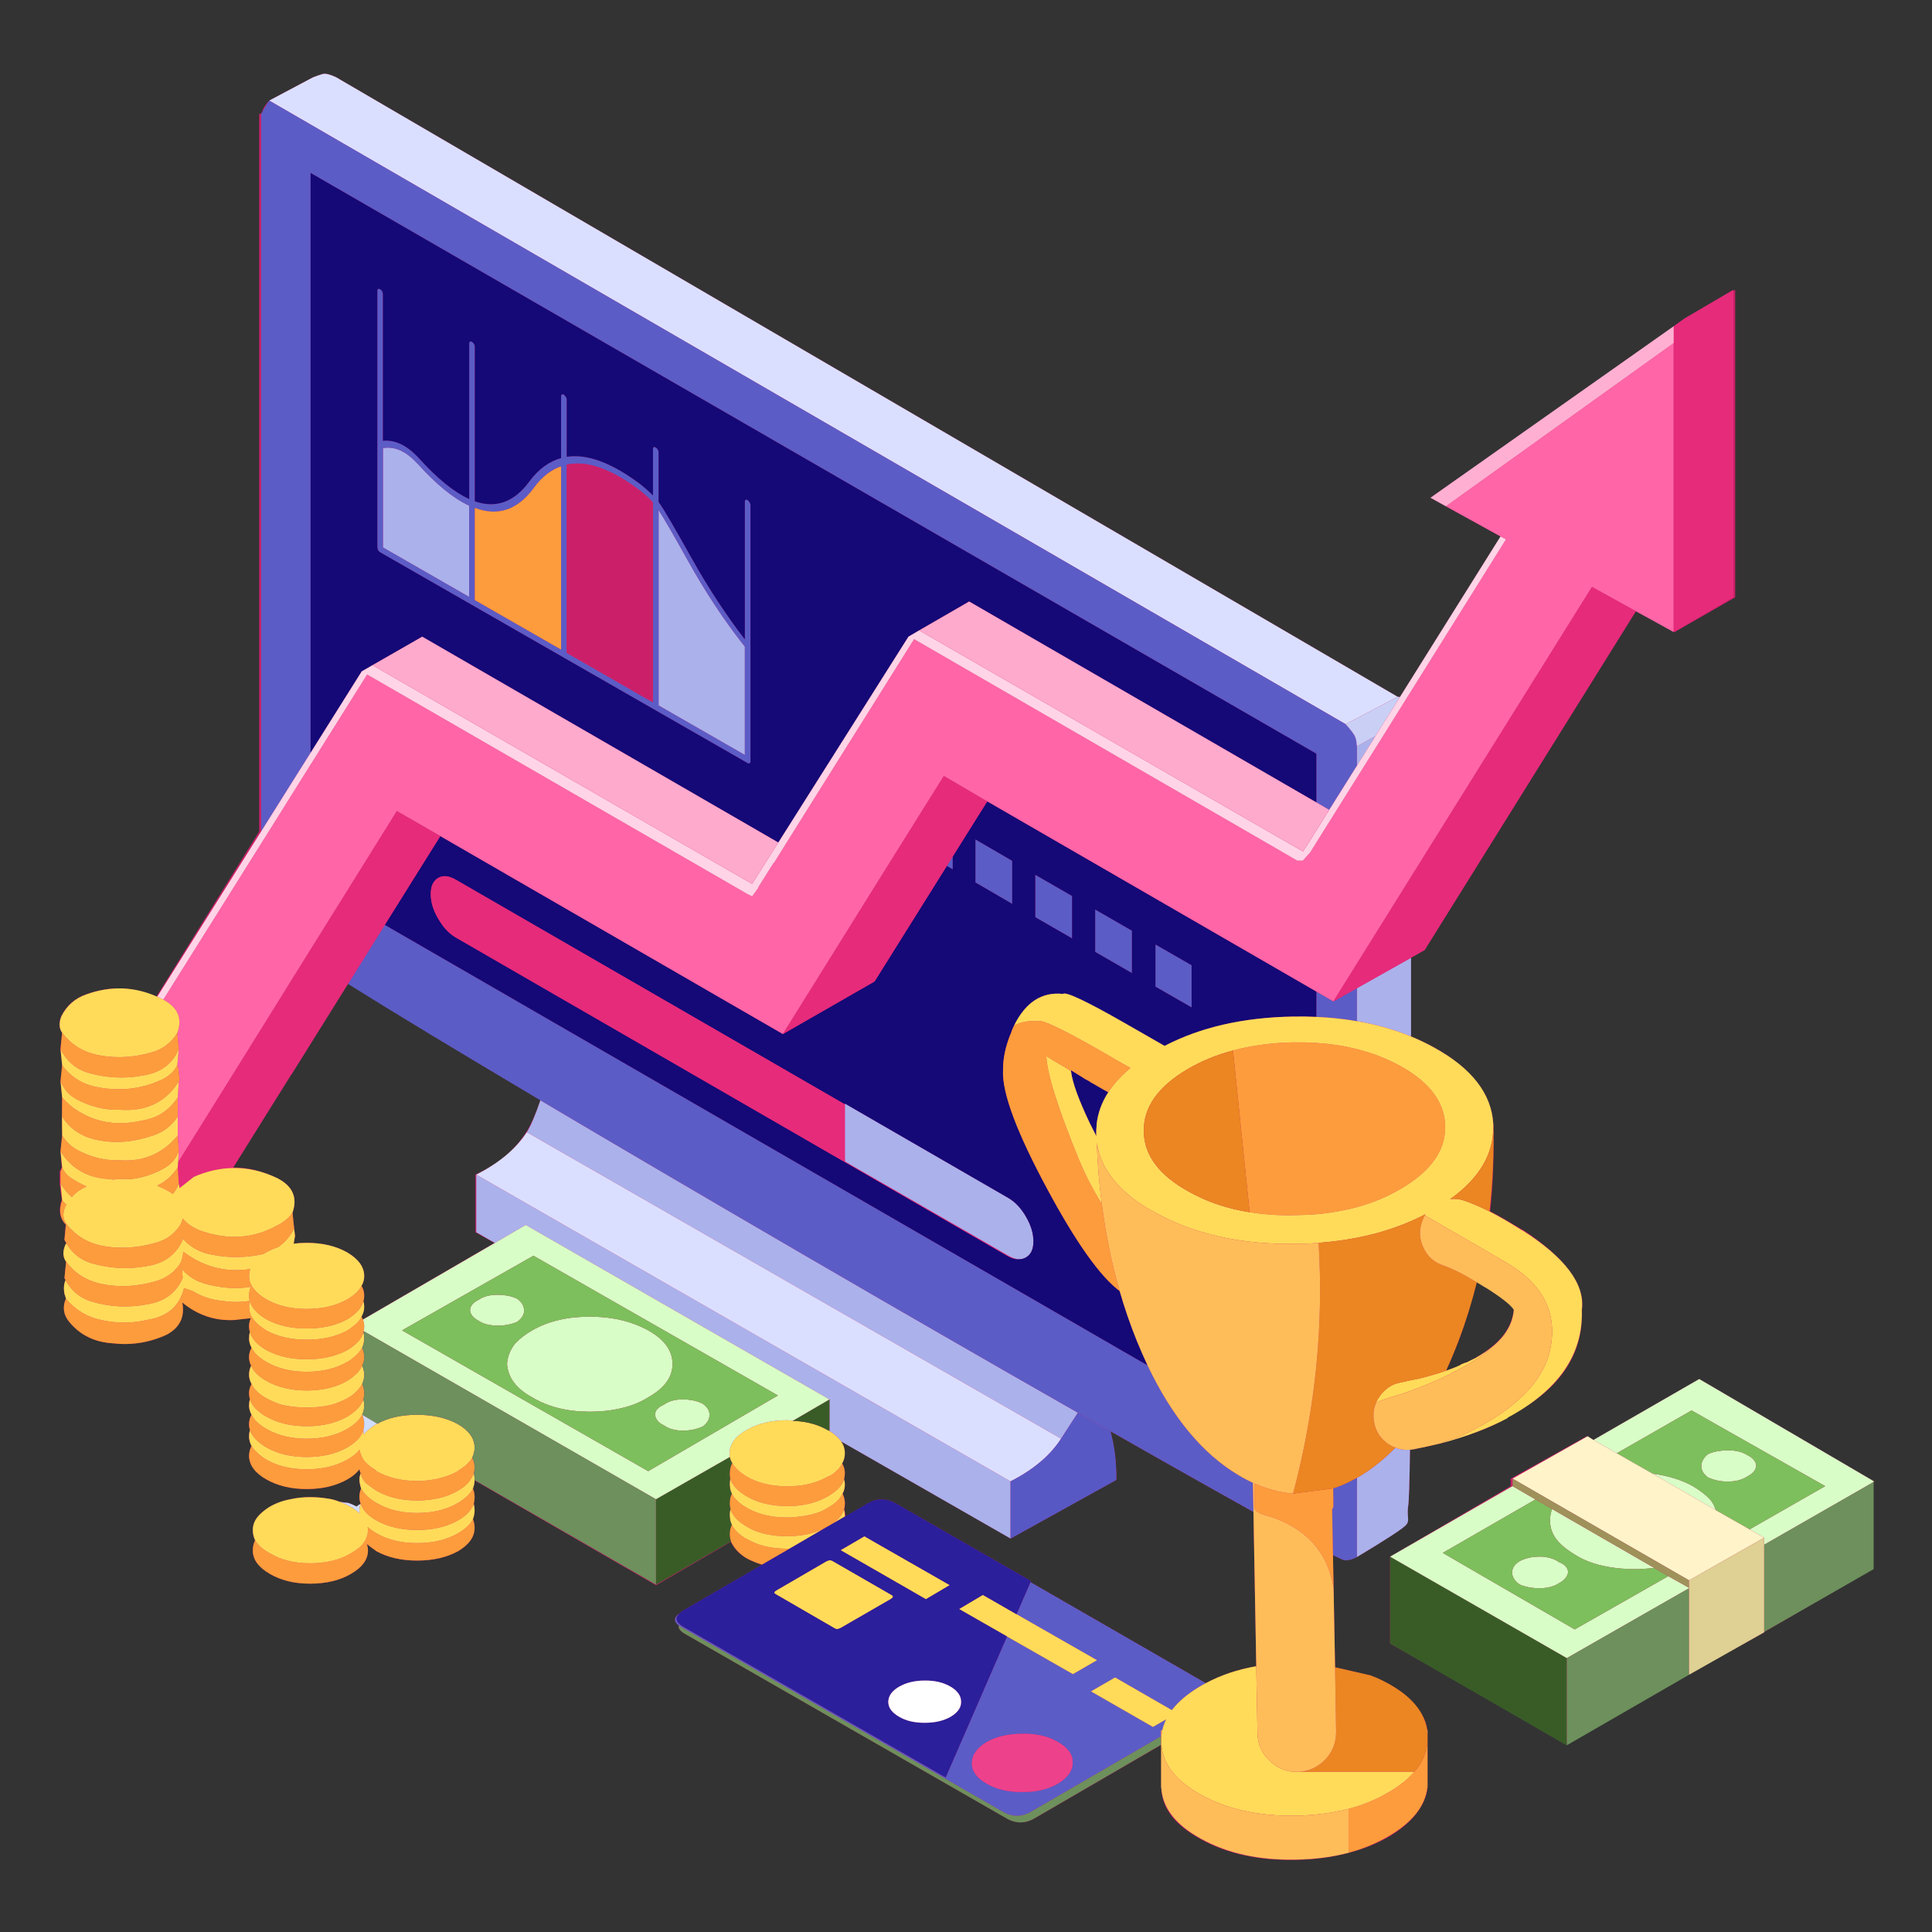 <svg xmlns="http://www.w3.org/2000/svg" xmlns:xlink="http://www.w3.org/1999/xlink" width="400" zoomAndPan="magnify" viewBox="0 0 300 300" height="400" preserveAspectRatio="xMidYMid meet" version="1.0"><rect x="0" y="0" width="300" height="300" fill="#333333" stroke="none"/><defs><clipPath id="id1"><path d="M 215.82 214 L 291 214 L 291 271 L 215.82 271 Z M 215.82 214 " clip-rule="nonzero"/></clipPath><clipPath id="id2"><path d="M 9.227 11.453 L 270 11.453 L 270 288.816 L 9.227 288.816 Z M 9.227 11.453 " clip-rule="nonzero"/></clipPath><clipPath id="id3"><path d="M 41 11.387 L 218 11.387 L 218 231 L 41 231 Z M 41 11.387 " clip-rule="nonzero"/></clipPath><clipPath id="id4"><path d="M 9.098 72 L 225 72 L 225 288 L 9.098 288 Z M 9.098 72 " clip-rule="nonzero"/></clipPath><clipPath id="id5"><path d="M 9.098 153 L 246 153 L 246 282 L 9.098 282 Z M 9.098 153 " clip-rule="nonzero"/></clipPath><clipPath id="id6"><path d="M 56.355 190 L 291 190 L 291 257.504 L 56.355 257.504 Z M 56.355 190 " clip-rule="nonzero"/></clipPath><clipPath id="id7"><path d="M 56 206.484 L 291 206.484 L 291 283 L 56 283 Z M 56 206.484 " clip-rule="nonzero"/></clipPath><clipPath id="id8"><path d="M 290.711 229.734 L 291.07 229.734 L 291.07 230.379 L 290.711 230.379 Z M 290.711 229.734 " clip-rule="nonzero"/></clipPath><clipPath id="id9"><path d="M 170 177 L 241.645 177 L 241.645 288.816 L 170 288.816 Z M 170 177 " clip-rule="nonzero"/></clipPath></defs><g clip-path="url(#id1)"><path fill="#cb2069" d="M 290.941 229.992 L 263.859 214.137 L 247.43 223.598 L 246.375 223.02 L 234.574 229.605 L 234.574 230.766 L 215.852 241.715 L 215.852 255.211 L 243.234 270.684 L 243.301 270.684 L 262.293 259.898 L 273.957 253.465 L 273.957 253.402 L 290.742 243.652 L 290.742 230.121 L 290.969 230.055 C 290.926 230.012 290.988 229.992 290.941 229.992 " fill-opacity="1" fill-rule="evenodd"/></g><g clip-path="url(#id2)"><path fill="#cb2069" d="M 160.016 245.684 L 160.078 245.488 L 139.164 233.48 C 137.676 232.617 136.258 232.598 134.816 233.414 L 131.277 235.496 C 131.277 235.438 131.277 235.379 131.277 235.316 C 131.277 235.02 131.188 234.707 131.102 234.383 C 131.188 234.082 131.211 233.77 131.211 233.445 C 131.211 232.93 131.078 232.426 130.844 231.926 C 131.078 231.5 131.195 231.016 131.195 230.477 C 131.195 230.219 131.148 229.961 131.062 229.699 C 131.148 229.379 131.191 229.066 131.191 228.766 C 131.191 228.227 131.051 227.719 130.77 227.246 C 131.051 226.75 131.188 226.215 131.188 225.633 C 131.188 224.988 130.996 224.387 130.609 223.824 L 156.918 238.902 L 173.348 229.797 C 173.367 227.035 173.062 224.512 172.426 222.242 C 175.484 223.988 178.484 225.688 181.418 227.344 C 186.539 230.238 190.945 232.711 194.637 234.77 L 195.07 258.727 C 192.18 259.234 189.566 260.113 187.227 261.363 Z M 76.777 193.004 L 56.328 204.902 C 56.242 204.727 56.184 204.578 56.121 204.449 C 56.398 203.953 56.547 203.449 56.547 202.934 C 56.547 202.609 56.512 202.32 56.422 202.059 C 56.512 201.801 56.555 201.523 56.555 201.223 C 56.555 200.641 56.418 200.121 56.137 199.672 C 56.418 199.195 56.555 198.691 56.555 198.152 C 56.555 196.754 55.695 195.539 53.973 194.504 C 52.211 193.492 50.09 192.988 47.617 192.988 C 46.914 192.988 46.242 193.031 45.598 193.117 L 45.809 191.922 L 45.68 190.789 L 45.418 188.305 C 46.238 185.957 45.453 184.172 43.062 182.945 C 40.781 181.852 38.484 181.25 36.172 181.285 L 45.227 166.711 L 45.258 166.711 L 54.039 152.707 C 61.176 157.168 71.133 163.23 83.914 170.812 C 83.109 173.191 82.332 174.863 81.73 175.789 C 80.051 178.371 77.691 180.586 73.816 182.395 L 73.816 191.34 Z M 235.066 203.242 C 234.895 205.418 233.766 207.414 231.68 209.094 C 230.988 209.652 230.172 210.238 229.223 210.773 C 229.203 210.773 229.172 210.816 229.125 210.859 C 229.105 210.859 228.988 210.922 228.773 211.027 L 227.805 211.516 C 227.523 211.602 227.254 211.699 226.996 211.809 C 226.891 211.852 226.805 211.906 226.738 211.973 C 226.051 212.293 225.316 212.586 224.543 212.848 C 225.23 211.336 225.887 209.766 226.512 208.133 C 227.609 205.227 228.547 202.078 229.32 198.98 C 229.73 199.238 230.172 199.645 230.645 199.645 L 230.676 199.645 C 233.109 201.582 234.57 202.469 235.066 203.242 Z M 220.734 266.129 C 219.594 264.105 217.504 262.34 214.473 260.879 C 213.934 260.621 213.375 260.375 212.793 260.16 L 207.309 258.895 L 207.078 246.621 L 206.984 241.473 C 208.078 242.02 208.703 242.297 208.855 242.297 C 209.113 242.297 209.457 242.242 209.891 242.133 C 210.23 242.004 210.504 241.883 210.695 241.777 C 215.406 238.957 217.969 237.277 218.379 236.742 C 218.613 236.48 218.699 236.117 218.637 235.641 C 218.57 234.934 218.582 234.32 218.668 233.801 C 218.777 233.117 218.871 230.227 218.941 225.117 C 219.117 225.105 219.297 225.082 219.477 225.051 C 220.918 224.77 222.219 224.469 223.555 224.148 C 227.516 223.113 231.344 221.801 233.93 220.207 L 233.93 220.141 C 242.32 215.883 245.883 210.293 245.645 203.383 C 246.16 199.379 242.965 195.25 236.512 190.984 L 236.512 191.02 C 234.574 189.855 232.902 188.859 231.398 188.082 C 231.895 183.711 231.988 178.98 231.902 174.457 L 231.871 174.457 C 231.613 169.938 228.52 165.836 222.625 162.605 C 221.488 161.98 220.371 161.445 219.078 160.941 C 219.078 156.633 219.078 152.559 219.078 148.719 L 221.203 147.523 L 254.008 94.906 L 260.027 98.152 L 269.438 92.758 L 269.438 45 L 261.742 49.426 L 259.961 50.652 L 222.156 77.289 L 224.527 78.613 L 233.012 83.297 L 217.383 108.242 C 217.27 108.207 217.148 108.195 217.023 108.195 L 52.199 12 C 51.426 11.637 50.832 11.453 50.426 11.453 C 50.207 11.453 49.844 11.551 49.324 11.742 L 48.617 12 L 41.805 15.617 C 41.719 15.727 41.344 16.082 40.977 16.684 C 40.656 17.242 40.891 17.586 40.246 17.715 L 40.246 129.117 L 24.273 154.773 C 20.699 153.176 17.109 153.055 13.355 154.402 C 11.613 155 10.359 156.121 9.52 157.758 C 9.09 158.789 9.141 159.664 9.637 160.375 L 9.387 162.891 L 9.648 165.41 L 9.395 167.898 L 9.652 170.414 L 9.621 173.355 L 9.652 176.324 L 9.395 178.781 L 9.582 181.266 L 9.258 181.945 L 9.258 183.785 L 9.586 186.336 C 9.027 187.883 9.254 189.164 10.199 190.176 L 9.992 192.504 C 10.035 192.609 10.105 192.727 10.191 192.855 C 10.215 192.922 10.25 192.988 10.293 193.051 C 10.23 193.137 10.18 193.223 10.137 193.312 C 9.703 194.344 9.75 195.215 10.266 195.926 L 10.008 198.445 C 10.051 198.551 10.105 198.66 10.172 198.766 C 9.91 199.391 9.859 200.102 10.008 200.898 C 10.094 201.133 10.172 201.383 10.234 201.641 C 9.676 202.977 9.848 204.18 10.75 205.258 C 12.406 207.281 14.637 208.391 17.434 208.582 C 20.383 208.926 23.191 208.488 25.859 207.258 C 27.902 206.18 28.723 204.516 28.309 202.254 C 30.723 204.234 33.434 205.141 36.445 204.965 C 37.277 204.863 38.109 204.77 38.949 204.691 C 38.766 205.078 38.672 205.504 38.672 205.969 C 38.672 206.289 38.715 206.578 38.801 206.84 C 38.715 207.141 38.672 207.473 38.672 207.84 C 38.672 208.312 38.801 208.797 39.062 209.293 C 38.801 209.723 38.672 210.207 38.672 210.746 C 38.672 211.219 38.781 211.66 38.996 212.07 C 38.781 212.5 38.672 212.961 38.672 213.461 C 38.672 213.953 38.801 214.438 39.062 214.914 C 38.801 215.363 38.672 215.848 38.672 216.367 C 38.672 216.645 38.715 216.957 38.801 217.301 C 38.715 217.602 38.672 217.938 38.672 218.305 C 38.672 218.73 38.801 219.195 39.062 219.691 C 38.934 219.906 38.848 220.098 38.801 220.273 C 38.715 220.551 38.672 220.844 38.672 221.145 C 38.672 221.445 38.715 221.758 38.801 222.078 C 38.715 222.383 38.672 222.703 38.672 223.047 C 38.672 223.543 38.801 224.039 39.062 224.535 C 38.801 225.008 38.672 225.535 38.672 226.117 C 38.715 227.516 39.598 228.711 41.32 229.699 C 43.086 230.711 45.184 231.219 47.617 231.219 C 50.09 231.219 52.211 230.711 53.973 229.699 C 54.77 229.25 55.383 228.73 55.812 228.152 C 55.855 228.387 55.922 228.594 56.008 228.766 C 55.879 229.066 55.812 229.398 55.812 229.766 C 55.812 230.066 55.855 230.367 55.941 230.668 C 55.984 230.84 56.027 231 56.07 231.152 C 55.898 231.543 55.812 231.984 55.812 232.477 C 55.812 232.82 55.879 233.168 56.008 233.512 C 55.793 233.617 55.578 233.758 55.363 233.93 C 54.953 233.715 54.531 233.531 54.105 233.379 C 53.609 233.336 53.145 233.273 52.715 233.188 C 52.094 232.93 51.422 232.758 50.715 232.672 C 49.918 232.543 49.059 232.477 48.133 232.477 C 47.078 232.477 46.066 232.586 45.098 232.801 C 43.914 233.016 42.828 233.414 41.836 233.996 C 41.277 234.34 40.77 234.738 40.32 235.191 C 39.609 235.902 39.254 236.695 39.254 237.578 C 39.254 238.137 39.375 238.664 39.609 239.164 C 39.375 239.676 39.254 240.203 39.254 240.746 C 39.254 242.164 40.137 243.379 41.902 244.391 C 43.625 245.402 45.699 245.91 48.133 245.91 C 50.648 245.91 52.77 245.402 54.488 244.391 C 56.254 243.379 57.137 242.164 57.137 240.746 C 57.137 240.398 57.074 240.066 56.945 239.742 C 57.395 240.109 57.902 240.484 58.461 240.875 C 60.227 241.84 62.324 242.324 64.758 242.324 C 67.23 242.324 69.352 241.84 71.113 240.875 C 72.836 239.863 73.695 238.645 73.695 237.227 C 73.695 236.793 73.609 236.352 73.441 235.902 C 73.609 235.426 73.695 234.965 73.695 234.512 C 73.695 234.168 73.652 233.836 73.566 233.512 C 73.652 233.168 73.695 232.82 73.695 232.477 C 73.695 232.027 73.609 231.586 73.441 231.152 C 73.609 230.66 73.695 230.27 73.695 229.883 L 101.848 246.145 L 101.91 246.145 L 113.5 239.406 C 113.996 240.461 114.793 241.297 115.887 241.965 C 116.684 242.395 117.5 242.719 118.344 242.969 L 106.137 250.051 C 105.883 250.199 105.688 250.348 105.559 250.5 C 104.633 251.121 104.578 251.758 105.398 252.402 C 105.312 252.875 105.668 253.328 106.461 253.758 L 156.207 282.305 C 157.668 283.188 159.16 283.207 160.625 282.367 L 180.344 270.918 L 180.344 277.789 L 180.32 277.789 C 180.516 281.016 182.578 283.477 186.516 285.629 C 190.605 287.891 195.5 288.918 201.203 288.809 C 204.176 288.766 206.91 288.387 209.406 287.719 C 211.727 287.094 213.859 286.289 215.797 285.129 C 219.348 283.016 221.293 280.371 221.637 277.789 L 221.66 277.789 L 221.66 277.168 C 221.66 276.953 221.66 276.734 221.66 276.52 C 221.66 276.391 221.66 276.273 221.66 276.164 L 221.66 270.352 C 221.66 270.137 221.66 269.926 221.66 269.707 C 221.66 269.578 221.66 269.461 221.66 269.355 L 221.66 268.746 L 221.637 268.746 C 221.488 267.453 221.188 266.945 220.734 266.129 " fill-opacity="1" fill-rule="evenodd"/></g><path fill="#abb1eb" d="M 213.582 114.297 L 210.695 118.914 L 210.695 115.879 Z M 164.762 223.402 L 81.801 175.809 C 82.402 174.883 83.109 173.23 83.914 170.852 C 95.043 177.449 108.316 185.238 123.73 194.215 C 139.426 203.348 153.977 211.73 167.375 219.367 C 166.207 221.16 165.336 222.504 164.762 223.402 Z M 73.957 182.395 L 156.918 230.023 L 156.918 238.902 L 130.609 223.824 C 130.211 223.238 129.613 222.703 128.801 222.211 L 128.801 217.301 L 81.637 190.211 L 76.844 193.004 L 73.957 191.34 Z M 131.188 171.48 L 131.188 171.352 L 156.562 186.012 C 157.637 186.637 158.551 187.605 159.305 188.918 C 160.078 190.23 160.469 191.512 160.469 192.762 C 160.469 193.988 160.078 194.816 159.305 195.25 C 158.961 195.453 158.582 195.551 158.176 195.539 C 157.684 195.512 157.145 195.328 156.562 194.988 L 131.188 180.363 Z M 72.855 78.52 L 72.855 92.695 L 59.461 85.008 L 59.461 69.574 C 61.293 69.273 63.066 70.066 64.785 71.961 L 64.785 71.934 C 67.715 75.203 70.406 77.398 72.855 78.52 Z M 102.266 79.195 C 103.129 80.531 104.609 83.094 106.723 86.883 C 109.52 91.918 112.5 96.426 115.66 100.41 L 115.66 117.234 L 102.266 109.547 Z M 210.695 241.777 L 210.695 229.477 C 210.934 229.344 211.168 229.199 211.406 229.055 C 213.258 227.914 215.012 226.492 216.668 224.793 C 217.391 225.074 218.145 225.184 218.941 225.117 C 218.871 230.227 218.777 233.117 218.668 233.801 C 218.582 234.32 218.57 234.934 218.637 235.641 C 218.699 236.117 218.613 236.48 218.379 236.742 C 217.969 237.277 215.406 238.957 210.695 241.777 Z M 219.105 160.941 C 216.496 159.871 213.695 159.082 210.695 158.566 L 210.695 153.449 L 219.105 148.719 C 219.105 152.559 219.105 156.633 219.105 160.941 " fill-opacity="1" fill-rule="evenodd"/><g clip-path="url(#id3)"><path fill="#dbdfff" d="M 81.801 175.809 L 164.762 223.402 C 163.082 226.008 160.469 228.215 156.918 230.023 L 73.957 182.395 C 77.508 180.586 80.121 178.391 81.801 175.809 Z M 208.949 112.453 L 41.805 15.617 L 48.617 12 L 49.324 11.742 C 49.844 11.551 50.207 11.453 50.422 11.453 C 50.832 11.453 51.422 11.637 52.199 12 L 217.02 108.195 L 208.949 112.453 " fill-opacity="1" fill-rule="evenodd"/></g><path fill="#5858c5" d="M 167.375 219.367 C 169.078 220.34 170.766 221.297 172.426 222.242 C 173.062 224.512 173.367 227.035 173.348 229.797 L 156.918 238.902 L 156.918 230.023 C 160.469 228.215 163.082 226.008 164.762 223.402 C 165.336 222.504 166.207 221.16 167.375 219.367 " fill-opacity="1" fill-rule="evenodd"/><path fill="#5c5cc6" d="M 150.914 273.777 C 150.891 275.004 151.645 276.059 153.172 276.941 C 154.719 277.844 156.594 278.285 158.789 278.266 C 160.961 278.266 162.801 277.824 164.309 276.941 C 165.836 275.992 166.59 274.906 166.566 273.68 C 166.59 272.453 165.836 271.398 164.309 270.516 C 162.781 269.609 160.93 269.18 158.754 269.223 C 156.539 269.223 154.668 269.664 153.141 270.547 C 151.652 271.473 150.914 272.551 150.914 273.777 Z M 179.414 146.652 L 185.035 149.879 L 185.035 156.434 L 179.414 153.207 Z M 147.941 132.992 L 147.941 134.996 L 147.023 134.461 Z M 151.461 130.344 L 157.176 133.668 L 157.176 140.355 L 151.461 137.027 Z M 160.758 142.422 L 160.758 135.836 L 166.469 139.125 L 166.469 145.715 Z M 170.055 147.812 L 170.055 141.227 L 175.77 144.52 L 175.77 151.105 Z M 167.375 219.367 C 153.977 211.73 139.426 203.348 123.73 194.215 C 108.316 185.238 95.043 177.449 83.914 170.852 C 71.133 163.27 61.176 157.246 54.039 152.785 L 59.754 143.613 L 178.188 212.008 C 182.008 220.047 186.715 225.73 192.297 229.055 C 193.047 229.508 193.801 229.906 194.555 230.25 L 194.637 234.77 C 190.945 232.711 186.539 230.238 181.418 227.344 C 178.484 225.688 175.484 223.988 172.426 222.242 C 170.766 221.297 169.078 220.34 167.375 219.367 Z M 72.855 78.52 C 70.406 77.398 67.715 75.203 64.785 71.934 L 64.785 71.961 C 63.066 70.066 61.293 69.273 59.461 69.574 L 59.461 85.008 L 72.855 92.695 Z M 73.73 78.871 L 73.73 93.18 L 87.125 100.863 L 87.125 72.418 C 85.555 72.953 84.156 74.051 82.93 75.711 C 80.414 79.176 77.348 80.23 73.73 78.871 Z M 102.266 79.195 L 102.266 109.547 L 115.66 117.234 L 115.66 100.41 C 112.5 96.426 109.52 91.918 106.723 86.883 C 104.609 83.094 103.129 80.531 102.266 79.195 Z M 99.23 76.066 C 94.84 72.77 91.098 71.469 88 72.156 L 88 101.379 L 101.395 109.062 L 101.395 78.035 C 100.727 77.305 100.004 76.645 99.23 76.066 Z M 58.719 44.871 C 58.805 44.828 58.902 44.84 59.008 44.906 C 59.137 44.969 59.246 45.066 59.332 45.195 C 59.418 45.367 59.461 45.52 59.461 45.645 L 59.461 68.445 C 61.398 68.25 63.293 69.188 65.145 71.254 C 67.961 74.355 70.535 76.43 72.855 77.484 L 72.855 53.332 C 72.855 53.203 72.902 53.105 72.988 53.043 C 73.074 52.996 73.168 53.012 73.277 53.074 C 73.406 53.16 73.516 53.266 73.602 53.395 C 73.688 53.547 73.73 53.688 73.73 53.816 L 73.73 77.84 C 77.023 78.98 79.844 77.961 82.188 74.773 C 83.609 72.855 85.254 71.641 87.125 71.125 L 87.125 61.535 C 87.125 61.406 87.168 61.309 87.254 61.242 C 87.34 61.199 87.438 61.211 87.547 61.277 C 87.652 61.34 87.75 61.449 87.836 61.602 C 87.941 61.75 88 61.891 88 62.02 L 88 70.93 C 91.16 70.434 94.949 71.836 99.359 75.129 C 100.07 75.688 100.75 76.289 101.395 76.934 L 101.395 69.703 C 101.395 69.574 101.438 69.477 101.523 69.414 C 101.609 69.391 101.703 69.414 101.812 69.477 C 101.922 69.543 102.02 69.641 102.102 69.77 C 102.211 69.918 102.266 70.066 102.266 70.219 L 102.266 77.938 C 103.043 79.016 104.73 81.887 107.332 86.559 C 109.961 91.25 112.734 95.492 115.66 99.281 L 115.66 77.902 C 115.66 77.754 115.703 77.656 115.793 77.613 C 115.879 77.57 115.973 77.582 116.082 77.645 C 116.188 77.711 116.285 77.816 116.371 77.969 C 116.48 78.121 116.535 78.258 116.535 78.387 L 116.535 118.234 C 116.535 118.387 116.48 118.484 116.371 118.527 C 116.285 118.57 116.188 118.559 116.082 118.492 L 59.008 85.75 C 58.902 85.688 58.805 85.582 58.719 85.43 C 58.633 85.277 58.59 85.141 58.59 85.008 L 58.59 45.133 C 58.59 45 58.633 44.914 58.719 44.871 Z M 210.695 153.449 L 210.695 158.566 C 208.688 158.219 206.59 158 204.402 157.902 L 204.402 153.965 L 207.047 155.5 Z M 41.805 15.617 L 208.949 112.453 C 209.812 113.379 210.316 114.07 210.469 114.523 C 210.578 114.824 210.652 115.273 210.695 115.879 L 210.695 118.914 L 206.402 125.758 L 204.402 124.598 L 204.402 117.039 L 48.227 26.855 L 48.227 116.895 L 40.547 129.117 L 40.547 17.715 C 40.609 17.586 40.805 17.242 41.125 16.684 C 41.492 16.082 41.719 15.727 41.805 15.617 Z M 180.48 268.676 L 180.289 268.676 L 180.289 269.609 L 160.047 281.363 C 158.582 282.184 157.121 282.16 155.656 281.301 L 105.945 252.754 C 105.711 252.648 105.527 252.531 105.398 252.402 C 104.578 251.754 104.633 251.121 105.559 250.496 C 104.742 251.207 104.934 251.918 106.137 252.625 L 146.844 276.004 L 156.367 254.113 L 166.602 259.957 L 170.344 257.793 L 157.852 250.656 L 160.016 245.684 L 187.227 261.363 C 186.891 261.539 186.555 261.727 186.227 261.926 C 184.375 263.035 182.957 264.242 181.965 265.543 L 173.152 260.473 L 169.406 262.637 L 179.027 268.16 L 181.078 266.98 C 180.809 267.527 180.609 268.094 180.48 268.676 Z M 210.695 229.477 L 210.695 241.777 C 210.504 241.883 210.23 242.004 209.891 242.133 C 209.457 242.242 209.113 242.293 208.855 242.293 C 208.703 242.293 208.078 242.02 206.984 241.473 L 206.852 234.348 C 206.984 234.18 207.047 234.008 207.047 233.836 L 207.016 231.121 C 208.242 230.723 209.469 230.176 210.695 229.477 " fill-opacity="1" fill-rule="evenodd"/><path fill="#cacff5" d="M 208.949 112.453 L 217.02 108.195 C 217.145 108.195 217.262 108.207 217.375 108.242 L 213.582 114.297 L 210.695 115.879 C 210.652 115.273 210.578 114.824 210.469 114.523 C 210.316 114.07 209.812 113.379 208.949 112.453 " fill-opacity="1" fill-rule="evenodd"/><path fill="#140977" d="M 179.414 146.652 L 179.414 153.207 L 185.035 156.434 L 185.035 149.879 Z M 172.09 169.609 C 171.078 171.18 170.473 172.836 170.281 174.582 C 170.281 174.645 170.281 174.723 170.281 174.809 C 170.238 175.215 170.215 175.625 170.215 176.035 C 170.215 176.164 170.227 176.293 170.246 176.422 C 169.883 175.734 169.551 175.078 169.246 174.453 C 167.48 170.75 166.504 168.047 166.309 166.348 C 166.309 166.262 166.309 166.207 166.309 166.188 C 166.781 166.488 167.406 166.875 168.184 167.348 L 168.406 167.508 C 168.645 167.641 168.914 167.777 169.215 167.93 L 169.246 167.992 C 169.441 168.102 169.633 168.211 169.828 168.316 L 171.508 169.285 C 171.699 169.395 171.895 169.5 172.09 169.609 Z M 170.055 147.812 L 175.77 151.105 L 175.77 144.52 L 170.055 141.227 Z M 160.758 142.422 L 166.469 145.715 L 166.469 139.125 L 160.758 135.836 Z M 151.461 130.344 L 151.461 137.027 L 157.176 140.355 L 157.176 133.668 Z M 131.188 171.48 L 70.793 136.609 C 69.719 135.984 68.801 135.887 68.047 136.32 C 67.273 136.77 66.887 137.609 66.887 138.836 C 66.887 140.086 67.273 141.355 68.047 142.645 C 68.801 143.984 69.719 144.961 70.793 145.586 L 156.367 194.988 C 157.031 195.375 157.633 195.555 158.176 195.539 C 158.582 195.551 158.961 195.453 159.305 195.25 C 160.078 194.816 160.469 193.988 160.469 192.762 C 160.469 191.512 160.078 190.23 159.305 188.918 C 158.551 187.605 157.637 186.637 156.562 186.012 L 131.188 171.352 Z M 153.301 124.434 L 204.402 153.965 L 204.402 157.902 C 203.211 157.848 201.996 157.832 200.754 157.855 C 193.07 157.984 186.43 159.5 180.836 162.406 C 179.352 161.566 177.23 160.352 174.477 158.762 C 168.625 155.422 165.48 153.945 165.051 154.336 C 161.777 153.988 159.25 155.629 157.465 159.246 C 157.25 159.672 157.055 160.156 156.883 160.699 L 156.883 160.633 C 156.109 162.59 155.73 164.441 155.754 166.188 C 155.559 169.672 157.914 175.945 162.824 185.012 C 167.191 193.082 170.871 198.238 173.863 200.477 C 174.617 203.105 175.5 205.668 176.508 208.164 C 177.051 209.5 177.613 210.781 178.188 212.008 L 59.754 143.613 L 68.371 129.828 L 121.57 160.566 L 135.805 152.398 L 147.023 134.461 L 147.941 134.996 L 147.941 132.992 Z M 48.227 116.895 L 48.227 26.855 L 204.402 117.039 L 204.402 124.598 L 150.492 93.402 L 142.777 97.859 L 141.066 98.863 L 120.859 130.828 L 65.562 98.863 L 57.848 103.285 L 56.168 104.254 Z M 58.719 44.871 C 58.633 44.914 58.59 45 58.59 45.133 L 58.59 85.008 C 58.59 85.141 58.633 85.277 58.719 85.43 C 58.805 85.582 58.902 85.688 59.008 85.75 L 116.082 118.492 C 116.188 118.559 116.285 118.57 116.371 118.527 C 116.48 118.484 116.535 118.387 116.535 118.234 L 116.535 78.387 C 116.535 78.258 116.48 78.121 116.371 77.969 C 116.285 77.816 116.188 77.711 116.082 77.645 C 115.973 77.582 115.879 77.57 115.793 77.613 C 115.703 77.656 115.66 77.754 115.66 77.902 L 115.66 99.281 C 112.734 95.492 109.961 91.25 107.332 86.559 C 104.73 81.887 103.043 79.016 102.266 77.938 L 102.266 70.219 C 102.266 70.066 102.211 69.918 102.102 69.77 C 102.02 69.641 101.922 69.543 101.812 69.477 C 101.703 69.414 101.609 69.391 101.523 69.414 C 101.438 69.477 101.395 69.574 101.395 69.703 L 101.395 76.934 C 100.75 76.289 100.07 75.688 99.359 75.129 C 94.949 71.836 91.16 70.434 88 70.93 L 88 62.02 C 88 61.891 87.941 61.75 87.836 61.602 C 87.75 61.449 87.652 61.34 87.547 61.277 C 87.438 61.211 87.34 61.199 87.254 61.242 C 87.168 61.309 87.125 61.406 87.125 61.535 L 87.125 71.125 C 85.254 71.641 83.609 72.855 82.188 74.773 C 79.844 77.961 77.023 78.98 73.73 77.84 L 73.73 53.816 C 73.73 53.688 73.688 53.547 73.602 53.395 C 73.516 53.266 73.406 53.16 73.277 53.074 C 73.168 53.012 73.074 52.996 72.988 53.043 C 72.902 53.105 72.855 53.203 72.855 53.332 L 72.855 77.484 C 70.535 76.43 67.961 74.355 65.145 71.254 C 63.293 69.188 61.398 68.25 59.461 68.445 L 59.461 45.645 C 59.461 45.52 59.418 45.367 59.332 45.195 C 59.246 45.066 59.137 44.969 59.008 44.906 C 58.902 44.84 58.805 44.828 58.719 44.871 " fill-opacity="1" fill-rule="evenodd"/><path fill="#ff65a7" d="M 207.047 155.5 L 204.402 153.965 L 153.301 124.434 L 153.27 124.434 L 146.555 120.496 L 146.488 120.625 L 143.293 125.727 L 142.293 127.34 L 138.129 133.992 L 121.57 160.566 L 68.371 129.828 L 61.625 125.953 L 53.039 139.738 L 47.504 148.617 L 42.805 156.176 L 36.156 166.863 L 27.648 180.504 L 27.762 178.781 L 27.602 176.324 L 27.602 170.414 L 27.762 167.93 L 27.891 167.734 L 27.699 165.895 L 27.535 165.41 L 27.762 162.891 L 27.535 160.406 C 28.355 158.156 27.629 156.434 25.355 155.223 L 40.547 130.992 L 48.227 118.734 L 57.008 104.738 L 115.855 138.707 L 116.016 138.805 L 116.789 139.191 L 117.793 137.801 L 117.73 137.801 L 120.117 133.992 L 120.18 133.992 L 122.312 130.57 L 141.938 99.246 L 196.137 130.57 L 201.43 133.637 L 202.305 133.637 L 203.434 132.379 L 204.402 130.828 L 204.562 130.57 L 210.695 120.77 L 215.359 113.328 L 218.23 108.727 L 233.84 83.766 L 233 83.297 L 224.512 78.613 L 259.891 53.266 L 259.891 98.152 L 254.016 94.906 L 247.203 91.145 L 219.105 136.172 L 210.695 149.652 L 207.047 155.5 " fill-opacity="1" fill-rule="evenodd"/><path fill="#ffd4e6" d="M 206.402 125.758 L 210.695 118.914 L 213.582 114.297 L 217.375 108.242 L 233 83.297 L 233.84 83.766 L 218.23 108.727 L 215.359 113.328 L 210.695 120.77 L 204.562 130.57 L 204.402 130.828 L 203.434 132.379 L 202.305 133.637 L 201.43 133.637 L 196.137 130.57 L 141.938 99.246 L 122.312 130.57 L 120.18 133.992 L 120.117 133.992 L 117.73 137.801 L 117.793 137.801 L 116.789 139.191 L 116.016 138.805 L 115.855 138.707 L 57.008 104.738 L 48.227 118.734 L 40.547 130.992 L 25.355 155.223 C 25.301 155.199 25.238 155.172 25.18 155.145 C 24.926 155.016 24.672 154.887 24.422 154.773 L 40.547 129.117 L 48.227 116.895 L 56.168 104.254 L 57.848 103.285 L 57.945 103.352 L 116.789 137.254 L 120.859 130.828 L 141.066 98.863 L 142.777 97.859 L 142.844 97.957 L 199.461 130.57 L 202.332 132.215 L 203.398 130.57 L 204.402 128.973 L 206.402 125.758 " fill-opacity="1" fill-rule="evenodd"/><path fill="#e62b7b" d="M 121.57 160.566 L 138.129 133.992 L 142.293 127.34 L 143.293 125.727 L 146.488 120.625 L 146.555 120.496 L 153.27 124.434 L 153.301 124.434 L 147.941 132.992 L 147.023 134.461 L 135.805 152.398 Z M 68.371 129.828 L 59.754 143.613 L 54.039 152.785 L 45.258 166.863 L 45.227 166.863 L 36.172 181.363 C 34.152 181.395 32.125 181.855 30.086 182.75 L 27.891 184.492 L 27.762 183.785 L 27.602 181.266 L 27.648 180.504 L 36.156 166.863 L 42.805 156.176 L 47.504 148.617 L 53.039 139.738 L 61.625 125.953 Z M 131.188 171.48 L 131.188 180.363 L 156.562 194.988 C 157.145 195.328 157.684 195.512 158.176 195.539 C 157.633 195.555 157.031 195.375 156.367 194.988 L 70.793 145.586 C 69.719 144.961 68.801 143.984 68.047 142.645 C 67.273 141.355 66.887 140.086 66.887 138.836 C 66.887 137.609 67.273 136.77 68.047 136.32 C 68.801 135.887 69.719 135.984 70.793 136.609 Z M 219.105 148.719 L 210.695 153.449 L 207.047 155.5 L 210.695 149.652 L 219.105 136.172 L 247.203 91.145 L 254.016 94.906 L 221.219 147.523 Z M 259.891 98.152 L 259.891 50.652 L 261.602 49.426 L 269.152 45 L 269.152 92.758 L 259.891 98.152 " fill-opacity="1" fill-rule="evenodd"/><path fill="#fdaacd" d="M 204.402 124.598 L 206.402 125.758 L 204.402 128.973 L 203.398 130.57 L 202.332 132.215 L 199.461 130.57 L 142.844 97.957 L 142.777 97.859 L 150.492 93.402 Z M 57.848 103.285 L 65.562 98.863 L 120.859 130.828 L 116.789 137.254 L 57.945 103.352 L 57.848 103.285 " fill-opacity="1" fill-rule="evenodd"/><path fill="#ffb0d2" d="M 259.891 53.266 L 224.512 78.613 L 222.121 77.289 L 259.891 50.652 L 259.891 53.266 " fill-opacity="1" fill-rule="evenodd"/><g clip-path="url(#id4)"><path fill="#fd9c3c" d="M 194.039 188.238 L 191.457 163.121 C 194.32 162.344 197.43 161.922 200.785 161.859 C 202.023 161.84 203.23 161.867 204.402 161.938 C 206.621 162.086 208.719 162.406 210.695 162.906 C 213.113 163.512 215.352 164.379 217.41 165.508 C 218.016 165.84 218.578 166.188 219.105 166.539 C 222.59 168.883 224.355 171.672 224.414 174.906 C 224.453 178.195 222.688 181.086 219.121 183.574 C 218.676 183.887 218.203 184.195 217.699 184.492 C 215.582 185.766 213.25 186.75 210.695 187.449 C 208.965 187.918 207.137 188.258 205.207 188.469 C 204.941 188.492 204.672 188.52 204.402 188.547 C 203.367 188.625 202.312 188.676 201.238 188.691 C 199.816 188.734 198.449 188.703 197.137 188.598 C 196.086 188.512 195.051 188.391 194.039 188.238 Z M 172.09 169.609 C 171.895 169.5 171.699 169.395 171.508 169.285 L 169.828 168.316 C 169.633 168.211 169.441 168.102 169.246 167.992 L 169.215 167.93 C 168.914 167.777 168.645 167.641 168.406 167.508 L 168.184 167.348 C 167.406 166.875 166.781 166.488 166.309 166.188 C 166.309 166.207 166.309 166.262 166.309 166.348 C 166.008 166.133 165.695 165.926 165.371 165.734 C 164.125 165.023 163.156 164.441 162.469 163.988 C 162.598 166.789 164.309 172.191 167.598 180.199 C 168.609 182.609 169.773 184.852 171.086 186.914 C 171.367 189.133 171.723 191.309 172.152 193.438 C 172.625 195.848 173.195 198.195 173.863 200.477 C 170.871 198.238 167.191 193.082 162.824 185.012 C 157.914 175.945 155.559 169.672 155.754 166.188 C 155.73 164.441 156.109 162.59 156.883 160.633 L 156.883 160.699 C 157.055 160.156 157.25 159.672 157.465 159.246 C 158.562 158.66 159.809 158.449 161.211 158.598 C 161.641 158.211 164.781 159.684 170.637 163.02 C 172.574 164.16 174.207 165.102 175.539 165.832 C 174.098 167.039 172.949 168.297 172.09 169.609 Z M 73.73 78.871 C 77.348 80.23 80.414 79.176 82.93 75.711 C 84.156 74.051 85.555 72.953 87.125 72.418 L 87.125 100.863 L 73.73 93.18 Z M 27.535 160.406 L 27.762 162.891 C 26.773 165.219 24.922 166.582 22.211 166.996 C 20.73 167.281 19.246 167.375 17.758 167.285 C 17.359 167.258 16.961 167.223 16.562 167.172 C 15.531 167.043 14.5 166.82 13.465 166.512 C 11.656 165.906 10.301 164.699 9.395 162.891 L 9.652 160.375 C 11.031 162.18 12.84 163.324 15.078 163.797 C 16.188 164.035 17.316 164.152 18.465 164.152 C 18.887 164.152 19.312 164.137 19.742 164.102 C 21.066 164.012 22.418 163.758 23.793 163.344 C 25.387 162.828 26.633 161.848 27.535 160.406 Z M 27.762 167.93 C 25.719 171.16 22.66 172.621 18.598 172.32 C 17.34 172.359 16.102 172.211 14.883 171.887 C 14.852 171.875 14.816 171.859 14.785 171.852 C 13.863 171.598 12.945 171.238 12.043 170.77 C 10.836 170.168 9.957 169.211 9.395 167.898 L 9.652 165.41 C 11.031 167.262 12.84 168.391 15.078 168.801 C 15.215 168.828 15.355 168.855 15.496 168.883 C 15.883 168.949 16.27 169.004 16.66 169.043 C 19.633 169.367 22.484 168.891 25.215 167.605 C 26.27 167.09 27.043 166.359 27.535 165.41 L 27.699 165.895 L 27.891 167.734 Z M 9.652 181.266 C 9.977 182.062 10.57 182.699 11.43 183.168 C 12.074 183.578 12.754 183.934 13.465 184.238 C 12.539 184.621 11.762 185.172 11.141 185.883 C 10.492 185.301 9.914 184.602 9.395 183.785 L 9.395 181.945 Z M 27.762 178.781 C 27.312 179.984 26.461 180.91 25.215 181.555 C 23.641 182.395 21.984 182.914 20.242 183.105 C 19.379 183.039 18.496 183.062 17.594 183.168 C 17.336 183.148 17.066 183.117 16.789 183.074 C 16.086 183.031 15.414 182.93 14.785 182.766 C 12.523 182.195 10.727 180.867 9.395 178.781 L 9.652 176.324 C 10.32 177.336 11.117 178.09 12.043 178.586 C 12.934 179.066 13.852 179.441 14.785 179.699 C 16.02 180.051 17.289 180.203 18.598 180.168 C 22.254 180.426 25.258 179.145 27.602 176.324 Z M 27.602 173.355 C 26.652 174.816 25.363 175.809 23.727 176.324 C 20.758 177.355 17.875 177.586 15.078 177.004 C 14.98 176.984 14.883 176.961 14.785 176.938 C 12.52 176.41 10.797 175.215 9.621 173.355 L 9.652 170.414 C 10.191 171.02 10.785 171.566 11.43 172.062 C 12.5 172.82 13.617 173.398 14.785 173.789 C 17.074 174.551 19.547 174.609 22.211 173.969 C 24.469 173.602 26.27 172.418 27.602 170.414 Z M 27.602 181.266 L 27.762 183.785 C 27.547 184.387 27.234 184.926 26.828 185.398 C 26.523 185.164 26.184 184.945 25.793 184.754 C 25.59 184.648 25.387 184.551 25.18 184.461 C 24.922 184.336 24.66 184.215 24.406 184.109 C 25.016 183.816 25.578 183.453 26.082 183.027 C 26.66 182.531 27.164 181.945 27.602 181.266 Z M 9.652 186.336 C 9.848 186.594 10.062 186.84 10.301 187.078 C 10.234 187.188 10.18 187.281 10.137 187.367 C 9.707 188.379 9.75 189.25 10.266 189.984 C 10.461 190.242 10.664 190.492 10.883 190.727 C 11.117 190.961 11.352 191.188 11.59 191.402 C 12.73 192.395 14.086 193.062 15.656 193.406 C 16.488 193.578 17.328 193.684 18.176 193.73 C 18.578 193.75 18.98 193.754 19.387 193.746 C 19.586 193.738 19.785 193.73 19.984 193.715 C 21.426 193.633 22.887 193.371 24.375 192.922 C 25.387 192.621 26.258 192.125 26.988 191.438 C 27.117 191.309 27.246 191.168 27.375 191.02 C 27.398 190.996 27.43 190.961 27.473 190.918 C 27.711 190.641 27.926 190.34 28.117 190.016 C 28.227 189.734 28.309 189.465 28.375 189.207 C 29.105 190.09 30.109 190.746 31.379 191.18 C 35.555 192.598 39.445 192.297 43.062 190.273 C 44.074 189.777 44.863 189.125 45.418 188.305 L 45.68 190.789 C 45.031 192 44.199 192.949 43.191 193.648 C 42.508 193.875 41.859 194.16 41.254 194.504 C 41.16 194.562 41.07 194.621 40.98 194.684 C 40.684 194.766 40.375 194.836 40.062 194.891 C 37.328 195.387 34.617 195.289 31.926 194.602 C 30.441 194.129 29.25 193.355 28.344 192.277 L 28.375 192.504 C 28.309 192.633 28.246 192.77 28.184 192.922 C 27.129 194.988 25.332 196.219 22.793 196.602 C 19.887 197.141 16.98 196.98 14.078 196.117 C 12.441 195.582 11.184 194.559 10.301 193.051 C 10.258 192.988 10.223 192.922 10.203 192.855 C 10.117 192.727 10.051 192.609 10.008 192.504 L 10.234 190.176 C 9.289 189.164 9.094 187.883 9.652 186.336 Z M 56.137 199.672 C 56.418 200.121 56.555 200.641 56.555 201.223 C 56.555 201.523 56.512 201.801 56.426 202.059 C 56.148 203.07 55.328 203.996 53.973 204.836 C 52.211 205.805 50.09 206.289 47.617 206.289 C 45.184 206.289 43.086 205.805 41.32 204.836 C 41.109 204.707 40.91 204.578 40.723 204.449 C 39.699 203.715 39.059 202.918 38.801 202.059 C 38.715 202.32 38.672 202.609 38.672 202.934 C 38.672 203.449 38.801 203.953 39.062 204.449 C 39.105 204.52 39.152 204.594 39.203 204.66 C 39.66 205.336 40.367 205.977 41.32 206.578 C 43.086 207.547 45.184 208.031 47.617 208.031 C 50.09 208.031 52.211 207.547 53.973 206.578 C 54.277 206.387 54.555 206.18 54.812 205.969 C 54.879 205.926 54.93 205.883 54.973 205.84 C 55.148 205.711 55.297 205.582 55.426 205.449 C 55.77 205.125 56.008 204.793 56.137 204.449 C 56.203 204.578 56.277 204.727 56.363 204.902 C 56.492 205.227 56.555 205.582 56.555 205.969 C 56.555 206.18 56.535 206.43 56.492 206.711 C 56.492 206.797 56.469 206.859 56.426 206.902 C 56.191 207.699 55.652 208.41 54.812 209.035 C 54.555 209.25 54.277 209.441 53.973 209.617 C 52.211 210.586 50.09 211.07 47.617 211.07 C 45.184 211.07 43.086 210.586 41.32 209.617 C 39.945 208.82 39.105 207.895 38.801 206.84 C 38.715 206.578 38.672 206.289 38.672 205.969 C 38.672 205.504 38.766 205.078 38.949 204.691 C 38.109 204.77 37.277 204.863 36.445 204.965 C 33.434 205.141 30.723 204.234 28.309 202.254 C 28.723 204.516 27.902 206.18 25.859 207.258 C 23.191 208.488 20.383 208.926 17.434 208.582 C 14.637 208.391 12.406 207.281 10.75 205.258 C 9.848 204.18 9.676 202.977 10.234 201.641 C 11.656 203.383 13.473 204.492 15.691 204.965 C 18.121 205.504 20.488 205.504 22.793 204.965 C 25.953 204.492 27.883 202.848 28.57 200.027 C 29 200.156 29.473 200.316 29.988 200.512 C 31.348 201.352 32.918 201.855 34.703 202.027 C 36.121 202.227 37.484 202.215 38.785 201.996 C 38.711 201.719 38.672 201.457 38.672 201.223 C 38.672 200.719 38.77 200.25 38.961 199.816 C 37.035 200.137 35.043 200.066 32.992 199.605 C 30.969 199.262 29.387 198.41 28.246 197.055 L 28.375 198.445 C 27.363 200.77 25.504 202.137 22.793 202.543 C 19.887 203.105 16.98 202.941 14.078 202.059 C 12.355 201.5 11.055 200.402 10.172 198.766 C 10.105 198.66 10.051 198.551 10.008 198.445 L 10.266 195.926 C 10.613 196.379 10.988 196.797 11.395 197.184 C 12.582 198.262 14 198.98 15.656 199.348 C 18.477 199.949 21.383 199.801 24.375 198.895 C 25.43 198.551 26.344 198.012 27.117 197.281 C 27.137 197.238 27.16 197.207 27.18 197.184 C 27.398 196.969 27.602 196.73 27.797 196.473 C 27.902 196.301 28.012 196.129 28.117 195.957 C 28.332 195.375 28.441 194.836 28.441 194.344 C 28.57 194.43 28.699 194.527 28.828 194.633 C 31.875 196.809 35.223 197.613 38.867 197.055 C 38.738 197.41 38.672 197.777 38.672 198.152 C 38.672 198.691 38.801 199.176 39.062 199.605 C 39.094 199.664 39.125 199.723 39.156 199.785 C 39.547 200.387 40.109 200.941 40.852 201.445 C 41.004 201.543 41.16 201.641 41.32 201.738 C 42.133 202.203 43.016 202.562 43.965 202.82 C 45.086 203.109 46.305 203.254 47.617 203.254 C 50.09 203.254 52.211 202.746 53.973 201.738 C 55.031 201.113 55.75 200.426 56.137 199.672 Z M 39.062 224.535 C 39.512 225.266 40.266 225.965 41.32 226.633 C 43.086 227.645 45.184 228.152 47.617 228.152 C 50.09 228.152 52.211 227.645 53.973 226.633 C 54.812 226.16 55.426 225.652 55.812 225.117 C 55.898 225.504 56.043 225.902 56.234 226.309 C 56.32 226.438 56.406 226.59 56.492 226.762 C 56.922 227.301 57.535 227.805 58.332 228.281 C 58.375 228.324 58.418 228.375 58.461 228.441 C 60.227 229.453 62.324 229.961 64.758 229.961 C 64.973 229.961 65.199 229.961 65.434 229.961 C 67.629 229.828 69.523 229.324 71.113 228.441 L 71.18 228.344 C 72.191 227.742 72.902 227.086 73.312 226.375 C 73.566 226.805 73.695 227.289 73.695 227.828 C 73.695 228.172 73.652 228.484 73.566 228.766 C 73.484 229.023 73.355 229.281 73.18 229.539 C 72.812 230.25 72.125 230.895 71.113 231.477 C 69.352 232.488 67.23 232.996 64.758 232.996 C 62.602 232.996 60.711 232.598 59.074 231.801 C 58.902 231.672 58.699 231.562 58.461 231.477 C 57.75 231.023 57.16 230.582 56.688 230.152 C 56.32 229.699 56.094 229.238 56.008 228.766 C 55.922 228.594 55.855 228.387 55.812 228.152 C 55.383 228.73 54.77 229.25 53.973 229.699 C 52.211 230.711 50.09 231.219 47.617 231.219 C 45.184 231.219 43.086 230.711 41.32 229.699 C 39.598 228.711 38.715 227.516 38.672 226.117 C 38.672 225.535 38.801 225.008 39.062 224.535 Z M 39.062 219.691 C 39.105 219.777 39.168 219.883 39.254 220.012 C 39.664 220.684 40.352 221.293 41.32 221.855 C 43.086 222.887 45.184 223.402 47.617 223.402 C 50.09 223.402 52.211 222.887 53.973 221.855 C 55.074 221.207 55.824 220.488 56.234 219.691 C 56.449 220.121 56.555 220.605 56.555 221.145 C 56.555 221.445 56.512 221.758 56.426 222.078 C 56.148 223.047 55.328 223.93 53.973 224.727 C 52.211 225.738 50.09 226.246 47.617 226.246 C 45.184 226.246 43.086 225.738 41.32 224.727 C 39.988 223.93 39.148 223.047 38.801 222.078 C 38.715 221.758 38.672 221.445 38.672 221.145 C 38.672 220.844 38.715 220.551 38.801 220.273 C 38.848 220.098 38.934 219.906 39.062 219.691 Z M 56.426 217.301 C 56.191 217.969 55.77 218.559 55.168 219.078 C 54.805 219.398 54.406 219.691 53.973 219.949 C 52.211 220.961 50.09 221.465 47.617 221.465 C 45.184 221.465 43.086 220.961 41.32 219.949 C 40.977 219.777 40.641 219.551 40.32 219.27 C 39.566 218.711 39.062 218.055 38.801 217.301 C 38.715 216.957 38.672 216.645 38.672 216.367 C 38.672 215.848 38.801 215.363 39.062 214.914 C 39.426 215.707 40.18 216.441 41.32 217.105 C 42.031 217.496 42.805 217.828 43.645 218.109 C 44.871 218.41 46.195 218.559 47.617 218.559 C 49.078 218.559 50.402 218.41 51.586 218.109 C 52.469 217.828 53.266 217.496 53.973 217.105 C 54.277 216.934 54.555 216.75 54.812 216.559 C 55.438 216.043 55.91 215.492 56.234 214.914 C 56.449 215.363 56.555 215.848 56.555 216.367 C 56.555 216.688 56.512 217 56.426 217.301 Z M 56.234 209.293 C 56.449 209.766 56.555 210.25 56.555 210.746 C 56.555 211.219 56.449 211.66 56.234 212.07 C 55.957 212.695 55.48 213.266 54.812 213.781 C 54.555 213.996 54.277 214.199 53.973 214.395 C 52.211 215.406 50.09 215.914 47.617 215.914 C 45.184 215.914 43.086 215.406 41.32 214.395 C 40.137 213.727 39.363 212.953 38.996 212.07 C 38.781 211.66 38.672 211.219 38.672 210.746 C 38.672 210.207 38.801 209.723 39.062 209.293 C 39.469 210.09 40.223 210.809 41.32 211.457 C 43.086 212.492 45.184 213.008 47.617 213.008 C 50.09 213.008 52.211 212.492 53.973 211.457 C 54.277 211.285 54.555 211.09 54.812 210.875 C 55.438 210.379 55.91 209.852 56.234 209.293 Z M 39.609 239.164 C 40.039 239.914 40.805 240.594 41.902 241.195 C 43.625 242.23 45.699 242.746 48.133 242.746 C 50.648 242.746 52.77 242.23 54.488 241.195 C 55.5 240.637 56.211 240.023 56.621 239.355 C 56.664 239.312 56.688 239.27 56.688 239.227 C 56.988 238.73 57.137 238.18 57.137 237.578 C 57.137 237.43 57.117 237.27 57.074 237.094 C 57.48 237.461 57.945 237.797 58.461 238.094 C 60.227 239.105 62.324 239.613 64.758 239.613 C 67.23 239.613 69.352 239.105 71.113 238.094 C 72.258 237.43 73.031 236.695 73.441 235.902 C 73.609 236.352 73.695 236.793 73.695 237.227 C 73.695 238.645 72.836 239.863 71.113 240.875 C 69.352 241.84 67.23 242.324 64.758 242.324 C 62.324 242.324 60.227 241.84 58.461 240.875 C 57.902 240.484 57.395 240.109 56.945 239.742 C 57.074 240.066 57.137 240.398 57.137 240.746 C 57.137 242.164 56.254 243.379 54.488 244.391 C 52.77 245.402 50.648 245.91 48.133 245.91 C 45.699 245.91 43.625 245.402 41.902 244.391 C 40.137 243.379 39.254 242.164 39.254 240.746 C 39.254 240.203 39.375 239.676 39.609 239.164 Z M 73.566 233.512 C 73.227 234.5 72.406 235.359 71.113 236.094 C 69.352 237.086 67.23 237.578 64.758 237.578 C 62.324 237.578 60.227 237.086 58.461 236.094 C 57.148 235.359 56.332 234.5 56.008 233.512 C 55.879 233.168 55.812 232.82 55.812 232.477 C 55.812 231.984 55.898 231.543 56.07 231.152 C 56.352 231.629 56.773 232.113 57.332 232.605 C 57.656 232.867 58.031 233.125 58.461 233.379 C 60.227 234.414 62.324 234.934 64.758 234.934 C 67.23 234.934 69.352 234.414 71.113 233.379 C 72.258 232.691 73.031 231.949 73.441 231.152 C 73.609 231.586 73.695 232.027 73.695 232.477 C 73.695 232.82 73.652 233.168 73.566 233.512 Z M 113.5 239.355 C 113.371 238.969 113.305 238.59 113.305 238.223 C 113.305 237.711 113.414 237.227 113.629 236.77 C 113.93 237.355 114.434 237.926 115.148 238.484 C 115.273 238.527 115.414 238.621 115.566 238.773 C 115.695 238.816 115.824 238.883 115.953 238.969 C 117.672 239.98 119.773 240.484 122.25 240.484 C 122.363 240.484 122.484 240.484 122.602 240.484 L 118.344 242.957 C 117.5 242.707 116.684 242.367 115.887 241.938 C 114.793 241.273 113.996 240.41 113.5 239.355 Z M 113.629 231.926 C 114.078 232.77 114.855 233.5 115.953 234.125 C 117.18 234.832 118.59 235.297 120.18 235.512 C 120.848 235.598 121.539 235.641 122.25 235.641 C 122.848 235.641 123.441 235.598 124.023 235.512 C 125.316 235.383 126.465 235.113 127.477 234.707 C 127.863 234.535 128.219 234.34 128.543 234.125 C 129.684 233.5 130.445 232.77 130.832 231.926 C 131.07 232.426 131.188 232.93 131.188 233.445 C 131.188 233.77 131.145 234.082 131.059 234.383 C 130.953 234.707 130.812 234.996 130.641 235.254 C 130.281 235.809 129.738 236.309 129.008 236.758 C 128.859 236.852 128.703 236.945 128.543 237.031 C 128.52 237.043 128.496 237.055 128.477 237.062 L 128.25 237.191 C 127.109 237.812 125.785 238.223 124.281 238.418 C 123.637 238.504 122.957 238.547 122.25 238.547 C 120.16 238.547 118.352 238.203 116.824 237.516 C 116.5 237.363 116.211 237.203 115.953 237.031 C 114.617 236.277 113.781 235.395 113.434 234.383 C 113.348 234.039 113.305 233.727 113.305 233.445 C 113.305 232.887 113.414 232.383 113.629 231.926 Z M 130.77 227.246 C 131.051 227.719 131.188 228.227 131.188 228.766 C 131.188 229.066 131.145 229.379 131.059 229.699 C 130.781 230.668 129.941 231.551 128.543 232.348 C 127.035 233.23 125.195 233.738 123.023 233.863 C 122.805 233.863 122.547 233.863 122.25 233.863 C 119.773 233.863 117.672 233.359 115.953 232.348 C 114.574 231.551 113.715 230.637 113.371 229.605 C 113.324 229.344 113.305 229.066 113.305 228.766 C 113.305 228.227 113.434 227.699 113.695 227.184 C 114.145 227.957 114.898 228.656 115.953 229.281 C 117.672 230.293 119.773 230.797 122.25 230.797 C 124.723 230.797 126.82 230.293 128.543 229.281 C 128.629 229.238 128.715 229.215 128.801 229.215 C 129.77 228.637 130.426 227.977 130.77 227.246 Z M 209.406 287.695 L 209.406 280.879 C 211.727 280.258 213.859 279.363 215.797 278.199 C 217.391 277.254 218.668 276.219 219.637 275.102 C 220.883 273.656 221.562 272.074 221.672 270.352 L 221.672 276.164 C 221.672 276.273 221.672 276.391 221.672 276.52 C 221.672 276.734 221.672 276.953 221.672 277.168 L 221.672 277.59 L 221.637 277.59 C 221.293 280.43 219.348 282.902 215.797 285.016 C 213.859 286.176 211.727 287.066 209.406 287.695 Z M 207.016 231.121 L 207.047 233.836 C 207.047 234.008 206.984 234.18 206.852 234.348 L 206.984 241.473 L 207.078 246.621 C 206.672 244.031 205.738 241.84 204.27 240.051 C 202.938 238.426 201.176 237.129 198.977 236.16 C 198.461 235.922 197.934 235.715 197.395 235.547 C 197.137 235.48 196.891 235.418 196.652 235.352 C 196.309 235.242 196.02 235.148 195.781 235.062 C 195.16 234.758 194.836 234.426 194.812 234.059 L 194.781 230.348 C 196.027 230.906 197.266 231.316 198.492 231.574 C 199.246 231.746 200.012 231.863 200.785 231.926 L 207.016 231.121 " fill-opacity="1" fill-rule="evenodd"/></g><g clip-path="url(#id5)"><path fill="#ffdb59" d="M 156.367 254.113 L 148.91 249.848 L 152.621 247.652 L 157.852 250.656 L 170.344 257.793 L 166.602 259.957 Z M 128.285 242.453 C 128.672 242.242 129.004 242.219 129.285 242.391 L 138.484 247.688 C 138.766 247.859 138.711 248.062 138.324 248.301 L 130.609 252.754 C 130.219 252.992 129.887 253.023 129.605 252.852 L 120.406 247.523 C 120.129 247.352 120.18 247.16 120.57 246.941 Z M 122.602 240.484 C 122.484 240.484 122.363 240.484 122.25 240.484 C 119.773 240.484 117.672 239.98 115.953 238.969 C 115.824 238.883 115.695 238.816 115.566 238.773 C 115.414 238.621 115.273 238.527 115.148 238.484 C 114.434 237.926 113.93 237.355 113.629 236.77 C 113.414 236.32 113.305 235.836 113.305 235.316 C 113.305 235.191 113.305 235.082 113.305 234.996 C 113.305 234.758 113.348 234.555 113.434 234.383 C 113.781 235.395 114.617 236.277 115.953 237.031 C 116.211 237.203 116.5 237.363 116.824 237.516 C 118.352 238.203 120.16 238.547 122.25 238.547 C 122.957 238.547 123.637 238.504 124.281 238.418 C 125.785 238.223 127.109 237.812 128.25 237.191 Z M 180.48 268.676 C 180.609 268.094 180.809 267.527 181.078 266.98 L 179.027 268.16 L 169.406 262.637 L 173.152 260.473 L 181.965 265.543 C 182.957 264.242 184.375 263.035 186.227 261.926 C 186.555 261.727 186.891 261.539 187.227 261.363 C 189.566 260.113 192.18 259.234 195.07 258.727 L 195.266 269.125 C 195.289 270.809 195.91 272.227 197.137 273.391 C 198.234 274.465 199.527 275.047 201.012 275.133 C 201.16 275.133 201.312 275.133 201.465 275.133 C 201.594 275.133 201.711 275.121 201.82 275.102 L 219.637 275.102 C 218.668 276.219 217.391 277.254 215.797 278.199 C 213.859 279.363 211.727 280.258 209.406 280.879 C 206.91 281.527 204.176 281.883 201.203 281.945 C 195.5 282.031 190.605 280.957 186.516 278.719 C 182.645 276.582 180.582 273.977 180.336 270.887 C 180.328 270.73 180.324 270.574 180.32 270.418 C 180.309 270.137 180.316 269.859 180.336 269.578 C 180.367 269.277 180.414 268.977 180.48 268.676 Z M 131.188 235.496 L 129.008 236.758 C 129.738 236.309 130.281 235.809 130.641 235.254 C 130.812 234.996 130.953 234.707 131.059 234.383 C 131.145 234.707 131.188 235.02 131.188 235.316 C 131.188 235.379 131.188 235.438 131.188 235.496 Z M 134.223 238.547 L 147.488 246.137 L 143.777 248.332 L 130.512 240.711 Z M 130.77 227.246 C 130.426 227.977 129.77 228.637 128.801 229.215 C 128.715 229.215 128.629 229.238 128.543 229.281 C 126.82 230.293 124.723 230.797 122.25 230.797 C 119.773 230.797 117.672 230.293 115.953 229.281 C 114.898 228.656 114.145 227.957 113.695 227.184 C 113.52 226.902 113.391 226.59 113.305 226.246 C 113.305 226.031 113.305 225.824 113.305 225.633 C 113.305 224.234 114.164 223.047 115.887 222.078 C 117.652 221.047 119.773 220.531 122.25 220.531 C 122.547 220.531 122.828 220.562 123.086 220.625 C 123.973 220.66 124.805 220.766 125.586 220.934 C 126.676 221.18 127.66 221.566 128.543 222.078 C 128.629 222.078 128.715 222.121 128.801 222.211 C 129.613 222.703 130.211 223.238 130.609 223.824 C 130.996 224.387 131.188 224.988 131.188 225.633 C 131.188 226.215 131.051 226.75 130.77 227.246 Z M 113.629 231.926 C 113.414 231.5 113.305 231.016 113.305 230.477 C 113.305 230.219 113.324 229.926 113.371 229.605 C 113.715 230.637 114.574 231.551 115.953 232.348 C 117.672 233.359 119.773 233.863 122.25 233.863 C 122.547 233.863 122.805 233.863 123.023 233.863 C 125.195 233.738 127.035 233.23 128.543 232.348 C 129.941 231.551 130.781 230.668 131.059 229.699 C 131.145 229.961 131.188 230.219 131.188 230.477 C 131.188 231.016 131.07 231.5 130.832 231.926 C 130.445 232.77 129.684 233.5 128.543 234.125 C 128.219 234.34 127.863 234.535 127.477 234.707 C 126.465 235.113 125.316 235.383 124.023 235.512 C 123.441 235.598 122.848 235.641 122.25 235.641 C 121.539 235.641 120.848 235.598 120.18 235.512 C 118.59 235.297 117.18 234.832 115.953 234.125 C 114.855 233.5 114.078 232.77 113.629 231.926 Z M 191.457 163.121 C 188.852 163.809 186.465 164.797 184.289 166.09 C 179.77 168.781 177.543 171.977 177.609 175.68 C 177.652 179.379 179.988 182.504 184.613 185.043 C 187.41 186.617 190.551 187.68 194.039 188.238 C 195.051 188.391 196.086 188.512 197.137 188.598 C 198.449 188.703 199.816 188.734 201.238 188.691 C 202.312 188.676 203.367 188.625 204.402 188.547 C 204.672 188.52 204.941 188.492 205.207 188.469 C 207.137 188.258 208.965 187.918 210.695 187.449 C 213.25 186.75 215.582 185.766 217.699 184.492 C 218.203 184.195 218.676 183.887 219.121 183.574 C 222.688 181.086 224.453 178.195 224.414 174.906 C 224.355 171.672 222.59 168.883 219.105 166.539 C 218.578 166.188 218.016 165.84 217.41 165.508 C 215.352 164.379 213.113 163.512 210.695 162.906 C 208.719 162.406 206.621 162.086 204.402 161.938 C 203.23 161.867 202.023 161.84 200.785 161.859 C 197.43 161.922 194.32 162.344 191.457 163.121 Z M 56.137 204.449 C 56.008 204.793 55.77 205.125 55.426 205.449 C 55.297 205.582 55.148 205.711 54.973 205.84 C 54.93 205.883 54.879 205.926 54.812 205.969 C 54.555 206.18 54.277 206.387 53.973 206.578 C 52.211 207.547 50.09 208.031 47.617 208.031 C 45.184 208.031 43.086 207.547 41.32 206.578 C 40.367 205.977 39.66 205.336 39.203 204.66 C 39.152 204.594 39.105 204.52 39.062 204.449 C 38.801 203.953 38.672 203.449 38.672 202.934 C 38.672 202.609 38.715 202.32 38.801 202.059 C 39.059 202.918 39.699 203.715 40.723 204.449 C 40.91 204.578 41.109 204.707 41.32 204.836 C 43.086 205.805 45.184 206.289 47.617 206.289 C 50.09 206.289 52.211 205.805 53.973 204.836 C 55.328 203.996 56.148 203.07 56.426 202.059 C 56.512 202.32 56.555 202.609 56.555 202.934 C 56.555 203.449 56.418 203.953 56.137 204.449 Z M 213.664 217.754 C 213.816 217.43 214 217.129 214.215 216.852 C 214.453 216.484 214.73 216.16 215.055 215.883 C 215.742 215.234 216.582 214.828 217.57 214.652 C 218.066 214.543 218.555 214.434 219.039 214.328 C 219.48 214.242 219.918 214.156 220.348 214.07 C 221.832 213.707 223.23 213.297 224.543 212.848 C 225.316 212.586 226.051 212.297 226.738 211.973 C 226.805 211.906 226.891 211.855 226.996 211.812 C 227.254 211.703 227.523 211.609 227.805 211.523 L 228.773 211.039 C 228.988 210.93 229.105 210.875 229.125 210.875 C 229.172 210.832 229.203 210.809 229.223 210.809 C 230.172 210.273 230.988 209.723 231.68 209.164 C 230.73 210.047 229.566 210.895 228.191 211.715 C 228.148 211.758 228.105 211.789 228.062 211.812 C 228.043 211.812 227.891 211.887 227.609 212.039 L 226.48 212.684 C 226.156 212.832 225.855 212.977 225.574 213.105 C 225.426 213.168 225.316 213.242 225.254 213.332 C 224.844 213.523 224.434 213.715 224.027 213.91 C 222.465 214.641 220.801 215.328 219.023 215.977 C 218.602 216.129 218.172 216.281 217.73 216.43 C 216.656 216.73 215.57 217.074 214.473 217.461 C 214.191 217.547 213.926 217.645 213.664 217.754 Z M 24.422 154.773 C 24.672 154.887 24.926 155.016 25.18 155.145 C 25.238 155.172 25.301 155.199 25.355 155.223 C 27.629 156.434 28.355 158.156 27.535 160.406 C 26.633 161.848 25.387 162.828 23.793 163.344 C 22.418 163.758 21.066 164.012 19.742 164.102 C 19.312 164.137 18.887 164.152 18.465 164.152 C 17.316 164.152 16.188 164.035 15.078 163.797 C 12.84 163.324 11.031 162.18 9.652 160.375 C 9.16 159.664 9.125 158.789 9.559 157.758 C 10.398 156.121 11.688 155 13.43 154.402 C 17.188 153.055 20.848 153.176 24.422 154.773 Z M 27.535 165.41 C 27.043 166.359 26.27 167.09 25.215 167.605 C 22.484 168.891 19.633 169.367 16.66 169.043 C 16.27 169.004 15.883 168.949 15.496 168.883 C 15.355 168.855 15.215 168.828 15.078 168.801 C 12.84 168.391 11.031 167.262 9.652 165.41 L 9.395 162.891 C 10.301 164.699 11.656 165.906 13.465 166.512 C 14.5 166.82 15.531 167.043 16.562 167.172 C 16.961 167.223 17.359 167.258 17.758 167.285 C 19.246 167.375 20.73 167.281 22.211 166.996 C 24.922 166.582 26.773 165.219 27.762 162.891 Z M 27.602 170.414 C 26.27 172.418 24.469 173.602 22.211 173.969 C 19.547 174.609 17.074 174.551 14.785 173.789 C 13.617 173.398 12.5 172.82 11.43 172.062 C 10.785 171.566 10.191 171.02 9.652 170.414 L 9.395 167.898 C 9.957 169.211 10.836 170.168 12.043 170.77 C 12.945 171.238 13.863 171.598 14.785 171.852 C 14.816 171.859 14.852 171.875 14.883 171.887 C 16.102 172.211 17.34 172.359 18.598 172.32 C 22.66 172.621 25.719 171.16 27.762 167.93 Z M 27.602 176.324 C 25.258 179.145 22.254 180.426 18.598 180.168 C 17.289 180.203 16.02 180.051 14.785 179.699 C 13.852 179.441 12.934 179.066 12.043 178.586 C 11.117 178.09 10.32 177.336 9.652 176.324 L 9.621 173.355 C 10.797 175.215 12.52 176.41 14.785 176.938 C 14.883 176.961 14.98 176.984 15.078 177.004 C 17.875 177.586 20.758 177.355 23.727 176.324 C 25.363 175.809 26.652 174.816 27.602 173.355 Z M 45.418 188.305 C 44.863 189.125 44.074 189.777 43.062 190.273 C 39.445 192.297 35.555 192.598 31.379 191.18 C 30.109 190.746 29.105 190.09 28.375 189.207 C 28.309 189.465 28.227 189.734 28.117 190.016 C 27.926 190.34 27.711 190.641 27.473 190.918 C 27.43 190.961 27.398 190.996 27.375 191.02 C 27.246 191.168 27.117 191.309 26.988 191.438 C 26.258 192.125 25.387 192.621 24.375 192.922 C 22.887 193.371 21.426 193.633 19.984 193.715 C 19.785 193.73 19.586 193.738 19.387 193.746 C 18.98 193.754 18.578 193.75 18.176 193.73 C 17.328 193.684 16.488 193.578 15.656 193.406 C 14.086 193.062 12.73 192.395 11.59 191.402 C 11.352 191.188 11.117 190.961 10.883 190.727 C 10.664 190.492 10.461 190.242 10.266 189.984 C 9.75 189.25 9.707 188.379 10.137 187.367 C 10.18 187.281 10.234 187.188 10.301 187.078 C 10.062 186.84 9.848 186.594 9.652 186.336 L 9.395 183.785 C 9.914 184.602 10.492 185.301 11.141 185.883 C 11.762 185.172 12.539 184.621 13.465 184.238 C 12.754 183.934 12.074 183.578 11.43 183.168 C 10.57 182.699 9.977 182.062 9.652 181.266 L 9.395 178.781 C 10.727 180.867 12.523 182.195 14.785 182.766 C 15.414 182.93 16.086 183.031 16.789 183.074 C 17.066 183.117 17.336 183.148 17.594 183.168 C 18.496 183.062 19.379 183.039 20.242 183.105 C 21.984 182.914 23.641 182.395 25.215 181.555 C 26.461 180.91 27.312 179.984 27.762 178.781 L 27.648 180.504 L 27.602 181.266 C 27.164 181.945 26.66 182.531 26.082 183.027 C 25.578 183.453 25.016 183.816 24.406 184.109 C 24.66 184.215 24.922 184.336 25.18 184.461 C 25.387 184.551 25.59 184.648 25.793 184.754 C 26.184 184.945 26.523 185.164 26.828 185.398 C 27.234 184.926 27.547 184.387 27.762 183.785 L 27.891 184.492 L 30.086 182.75 C 32.125 181.855 34.152 181.395 36.172 181.363 C 38.484 181.324 40.781 181.852 43.062 182.945 C 45.453 184.172 46.238 185.957 45.418 188.305 Z M 10.266 195.926 C 9.75 195.215 9.707 194.344 10.137 193.312 C 10.18 193.223 10.234 193.137 10.301 193.051 C 11.184 194.559 12.441 195.582 14.078 196.117 C 16.98 196.98 19.887 197.141 22.793 196.602 C 25.332 196.219 27.129 194.988 28.184 192.922 C 28.246 192.77 28.309 192.633 28.375 192.504 L 28.344 192.277 C 29.25 193.355 30.441 194.129 31.926 194.602 C 34.617 195.289 37.328 195.387 40.062 194.891 C 40.375 194.836 40.684 194.766 40.98 194.684 C 41.07 194.621 41.16 194.562 41.254 194.504 C 41.859 194.16 42.508 193.875 43.191 193.648 C 44.199 192.949 45.031 192 45.68 190.789 L 45.809 191.922 L 45.598 193.117 C 46.242 193.031 46.914 192.988 47.617 192.988 C 50.09 192.988 52.211 193.492 53.973 194.504 C 55.695 195.539 56.555 196.754 56.555 198.152 C 56.555 198.691 56.418 199.195 56.137 199.672 C 55.75 200.426 55.031 201.113 53.973 201.738 C 52.211 202.746 50.09 203.254 47.617 203.254 C 46.305 203.254 45.086 203.109 43.965 202.82 C 43.016 202.562 42.133 202.203 41.32 201.738 C 41.16 201.641 41.004 201.543 40.852 201.445 C 40.109 200.941 39.547 200.387 39.156 199.785 C 39.125 199.723 39.094 199.664 39.062 199.605 C 38.801 199.176 38.672 198.691 38.672 198.152 C 38.672 197.777 38.738 197.41 38.867 197.055 C 35.223 197.613 31.875 196.809 28.828 194.633 C 28.699 194.527 28.57 194.43 28.441 194.344 C 28.441 194.836 28.332 195.375 28.117 195.957 C 28.012 196.129 27.902 196.301 27.797 196.473 C 27.602 196.73 27.398 196.969 27.18 197.184 C 27.16 197.207 27.137 197.238 27.117 197.281 C 26.344 198.012 25.43 198.551 24.375 198.895 C 21.383 199.801 18.477 199.949 15.656 199.348 C 14 198.98 12.582 198.262 11.395 197.184 C 10.988 196.797 10.613 196.379 10.266 195.926 Z M 10.172 198.766 C 11.055 200.402 12.355 201.5 14.078 202.059 C 16.98 202.941 19.887 203.105 22.793 202.543 C 25.504 202.137 27.363 200.77 28.375 198.445 L 28.246 197.055 C 29.387 198.41 30.969 199.262 32.992 199.605 C 35.043 200.066 37.035 200.137 38.961 199.816 C 38.77 200.25 38.672 200.719 38.672 201.223 C 38.672 201.457 38.711 201.719 38.785 201.996 C 37.484 202.215 36.121 202.227 34.703 202.027 C 32.918 201.855 31.348 201.352 29.988 200.512 C 29.473 200.316 29 200.156 28.57 200.027 C 27.883 202.848 25.953 204.492 22.793 204.965 C 20.488 205.504 18.121 205.504 15.691 204.965 C 13.473 204.492 11.656 203.383 10.234 201.641 C 10.172 201.383 10.094 201.133 10.008 200.898 C 9.859 200.102 9.914 199.391 10.172 198.766 Z M 39.062 209.293 C 38.801 208.797 38.672 208.312 38.672 207.84 C 38.672 207.473 38.715 207.141 38.801 206.84 C 39.105 207.895 39.945 208.82 41.32 209.617 C 43.086 210.586 45.184 211.07 47.617 211.07 C 50.09 211.07 52.211 210.586 53.973 209.617 C 54.277 209.441 54.555 209.25 54.812 209.035 C 55.652 208.41 56.191 207.699 56.426 206.902 C 56.512 207.164 56.555 207.473 56.555 207.84 C 56.555 208.312 56.449 208.797 56.234 209.293 C 55.91 209.852 55.438 210.379 54.812 210.875 C 54.555 211.09 54.277 211.285 53.973 211.457 C 52.211 212.492 50.09 213.008 47.617 213.008 C 45.184 213.008 43.086 212.492 41.32 211.457 C 40.223 210.809 39.469 210.09 39.062 209.293 Z M 39.062 214.914 C 38.801 214.438 38.672 213.953 38.672 213.461 C 38.672 212.961 38.781 212.5 38.996 212.07 C 39.363 212.953 40.137 213.727 41.32 214.395 C 43.086 215.406 45.184 215.914 47.617 215.914 C 50.09 215.914 52.211 215.406 53.973 214.395 C 54.277 214.199 54.555 213.996 54.812 213.781 C 55.48 213.266 55.957 212.695 56.234 212.07 C 56.449 212.543 56.555 213.008 56.555 213.461 C 56.555 213.953 56.449 214.438 56.234 214.914 C 55.91 215.492 55.438 216.043 54.812 216.559 C 54.555 216.75 54.277 216.934 53.973 217.105 C 53.266 217.496 52.469 217.828 51.586 218.109 C 50.402 218.41 49.078 218.559 47.617 218.559 C 46.195 218.559 44.871 218.41 43.645 218.109 C 42.805 217.828 42.031 217.496 41.32 217.105 C 40.18 216.441 39.426 215.707 39.062 214.914 Z M 39.062 219.691 C 38.801 219.195 38.672 218.73 38.672 218.305 C 38.672 217.938 38.715 217.602 38.801 217.301 C 39.062 218.055 39.566 218.711 40.32 219.27 C 40.641 219.551 40.977 219.777 41.32 219.949 C 43.086 220.961 45.184 221.465 47.617 221.465 C 50.09 221.465 52.211 220.961 53.973 219.949 C 54.406 219.691 54.805 219.398 55.168 219.078 C 55.77 218.559 56.191 217.969 56.426 217.301 C 56.512 217.602 56.555 217.938 56.555 218.305 C 56.555 218.73 56.449 219.195 56.234 219.691 C 55.824 220.488 55.074 221.207 53.973 221.855 C 52.211 222.887 50.09 223.402 47.617 223.402 C 45.184 223.402 43.086 222.887 41.32 221.855 C 40.352 221.293 39.664 220.684 39.254 220.012 C 39.168 219.883 39.105 219.777 39.062 219.691 Z M 39.062 224.535 C 38.801 224.039 38.672 223.543 38.672 223.047 C 38.672 222.703 38.715 222.383 38.801 222.078 C 39.148 223.047 39.988 223.93 41.32 224.727 C 43.086 225.738 45.184 226.246 47.617 226.246 C 50.09 226.246 52.211 225.738 53.973 224.727 C 55.328 223.93 56.148 223.047 56.426 222.078 C 56.469 222.254 56.492 222.469 56.492 222.727 C 56.965 222.145 57.602 221.617 58.398 221.145 C 58.48 221.145 58.547 221.125 58.59 221.082 C 60.27 220.156 62.324 219.691 64.758 219.691 C 67.23 219.691 69.352 220.176 71.113 221.145 C 72.836 222.156 73.695 223.371 73.695 224.793 C 73.695 225.309 73.566 225.836 73.312 226.375 C 72.902 227.086 72.191 227.742 71.18 228.344 L 71.113 228.441 C 69.523 229.324 67.629 229.828 65.434 229.961 C 65.199 229.961 64.973 229.961 64.758 229.961 C 62.324 229.961 60.227 229.453 58.461 228.441 C 58.418 228.375 58.375 228.324 58.332 228.281 C 57.535 227.805 56.922 227.301 56.492 226.762 C 56.406 226.59 56.32 226.438 56.234 226.309 C 56.043 225.902 55.898 225.504 55.812 225.117 C 55.426 225.652 54.812 226.16 53.973 226.633 C 52.211 227.645 50.09 228.152 47.617 228.152 C 45.184 228.152 43.086 227.645 41.32 226.633 C 40.266 225.965 39.512 225.266 39.062 224.535 Z M 56.008 233.512 C 56.332 234.5 57.148 235.359 58.461 236.094 C 60.227 237.086 62.324 237.578 64.758 237.578 C 67.23 237.578 69.352 237.086 71.113 236.094 C 72.406 235.359 73.227 234.5 73.566 233.512 C 73.652 233.836 73.695 234.168 73.695 234.512 C 73.695 234.965 73.609 235.426 73.441 235.902 C 73.031 236.695 72.258 237.43 71.113 238.094 C 69.352 239.105 67.23 239.613 64.758 239.613 C 62.324 239.613 60.227 239.105 58.461 238.094 C 57.945 237.797 57.48 237.461 57.074 237.094 C 57.117 237.27 57.137 237.43 57.137 237.578 C 57.137 238.18 56.988 238.73 56.688 239.227 C 56.688 239.27 56.664 239.312 56.621 239.355 C 56.211 240.023 55.5 240.637 54.488 241.195 C 52.77 242.23 50.648 242.746 48.133 242.746 C 45.699 242.746 43.625 242.23 41.902 241.195 C 40.805 240.594 40.039 239.914 39.609 239.164 C 39.375 238.664 39.254 238.137 39.254 237.578 C 39.254 236.695 39.609 235.902 40.32 235.191 C 40.77 234.738 41.277 234.34 41.836 233.996 C 42.828 233.414 43.914 233.016 45.098 232.801 C 46.066 232.586 47.078 232.477 48.133 232.477 C 49.059 232.477 49.918 232.543 50.715 232.672 C 51.422 232.758 52.094 232.93 52.715 233.188 C 53.34 233.402 53.93 233.672 54.488 233.996 C 55.031 234.297 55.473 234.629 55.812 234.996 C 55.812 234.805 55.812 234.641 55.812 234.512 C 55.812 234.125 55.879 233.789 56.008 233.512 Z M 73.441 231.152 C 73.031 231.949 72.258 232.691 71.113 233.379 C 69.352 234.414 67.23 234.934 64.758 234.934 C 62.324 234.934 60.227 234.414 58.461 233.379 C 58.031 233.125 57.656 232.867 57.332 232.605 C 56.773 232.113 56.352 231.629 56.07 231.152 C 56.027 231 55.984 230.84 55.941 230.668 C 55.855 230.367 55.812 230.066 55.812 229.766 C 55.812 229.398 55.879 229.066 56.008 228.766 C 56.094 229.238 56.32 229.699 56.688 230.152 C 57.16 230.582 57.75 231.023 58.461 231.477 C 58.699 231.562 58.902 231.672 59.074 231.801 C 60.711 232.598 62.602 232.996 64.758 232.996 C 67.23 232.996 69.352 232.488 71.113 231.477 C 72.125 230.895 72.812 230.25 73.18 229.539 C 73.355 229.281 73.484 229.023 73.566 228.766 C 73.652 229.066 73.695 229.398 73.695 229.766 L 73.695 229.828 C 73.695 230.219 73.609 230.66 73.441 231.152 Z M 204.754 192.988 C 204.637 192.996 204.52 193.008 204.402 193.02 C 203.809 193.066 203.215 193.098 202.625 193.117 C 202.195 193.117 201.762 193.125 201.336 193.148 C 200.234 193.168 199.172 193.16 198.137 193.117 C 196.91 193.074 195.707 192.988 194.523 192.855 C 188.863 192.254 183.848 190.746 179.48 188.336 C 178.812 187.992 178.188 187.637 177.609 187.27 C 173.262 184.449 170.828 181.156 170.312 177.391 C 170.418 180.641 170.68 183.816 171.086 186.914 C 169.773 184.852 168.609 182.609 167.598 180.199 C 164.309 172.191 162.598 166.789 162.469 163.988 C 163.156 164.441 164.125 165.023 165.371 165.734 C 165.695 165.926 166.008 166.133 166.309 166.348 C 166.504 168.047 167.48 170.75 169.246 174.453 C 169.551 175.078 169.883 175.734 170.246 176.422 C 170.227 176.293 170.215 176.164 170.215 176.035 C 170.215 175.625 170.238 175.215 170.281 174.809 C 170.281 174.723 170.281 174.645 170.281 174.582 C 170.473 172.836 171.078 171.18 172.09 169.609 C 172.949 168.297 174.098 167.039 175.539 165.832 C 174.207 165.102 172.574 164.16 170.637 163.02 C 164.781 159.684 161.641 158.211 161.211 158.598 C 159.809 158.449 158.562 158.66 157.465 159.246 C 159.25 155.629 161.777 153.988 165.051 154.336 C 165.48 153.945 168.625 155.422 174.477 158.762 C 177.23 160.352 179.352 161.566 180.836 162.406 C 186.43 159.5 193.07 157.984 200.754 157.855 C 201.996 157.832 203.211 157.848 204.402 157.902 C 206.59 158 208.688 158.219 210.695 158.566 C 213.695 159.082 216.496 159.871 219.105 160.941 C 220.324 161.445 221.504 162.008 222.641 162.637 C 228.535 165.863 231.613 169.824 231.871 174.516 C 231.871 174.645 231.871 174.785 231.871 174.938 C 231.934 179.199 229.707 182.957 225.191 186.207 C 225.965 186.098 226.75 186.195 227.547 186.496 C 228.664 186.883 229.914 187.422 231.289 188.113 C 232.797 188.887 234.465 189.855 236.293 191.02 L 236.293 190.984 C 243.031 195.25 246.141 199.379 245.621 203.383 C 245.859 210.293 242.02 215.883 234.098 220.141 L 234.098 220.207 C 231.086 221.801 227.602 223.113 223.637 224.148 C 224.996 223.586 225.727 223.352 225.836 223.438 C 234.766 219.496 239.75 214.75 240.781 209.195 C 241.812 203.621 239.426 199.188 233.613 195.895 C 232.496 195.227 231.43 194.602 230.418 194.02 C 226.242 191.629 223.188 189.863 221.25 188.723 C 221.293 188.66 221.336 188.598 221.379 188.531 C 220.641 188.914 219.887 189.273 219.121 189.613 C 217.367 190.371 215.527 191.012 213.602 191.535 C 212.652 191.785 211.684 192.004 210.695 192.195 C 208.789 192.566 206.809 192.832 204.754 192.988 " fill-opacity="1" fill-rule="evenodd"/></g><path fill="#395c27" d="M 123.086 220.625 L 128.801 217.301 L 128.801 222.211 C 128.715 222.121 128.629 222.078 128.543 222.078 C 127.66 221.566 126.676 221.18 125.586 220.934 C 124.805 220.766 123.973 220.66 123.086 220.625 Z M 243.301 257.469 L 243.301 271 L 243.234 271 L 215.859 255.211 L 215.859 241.715 Z M 113.5 239.355 L 101.91 246.039 L 101.848 246.039 L 101.848 232.801 L 113.305 226.246 C 113.391 226.59 113.52 226.902 113.695 227.184 C 113.434 227.699 113.305 228.227 113.305 228.766 C 113.305 229.066 113.324 229.344 113.371 229.605 C 113.324 229.926 113.305 230.219 113.305 230.477 C 113.305 231.016 113.414 231.5 113.629 231.926 C 113.414 232.383 113.305 232.887 113.305 233.445 C 113.305 233.727 113.348 234.039 113.434 234.383 C 113.348 234.555 113.305 234.758 113.305 234.996 C 113.305 235.082 113.305 235.191 113.305 235.316 C 113.305 235.836 113.414 236.32 113.629 236.77 C 113.414 237.227 113.305 237.711 113.305 238.223 C 113.305 238.59 113.371 238.969 113.5 239.355 " fill-opacity="1" fill-rule="evenodd"/><g clip-path="url(#id6)"><path fill="#d9fdc7" d="M 100.652 228.441 L 120.797 216.688 L 82.832 194.988 L 62.43 206.578 Z M 103.105 218.109 C 103.859 217.57 104.805 217.301 105.945 217.301 C 107.191 217.301 108.238 217.516 109.078 217.945 C 109.809 218.441 110.172 219.023 110.172 219.691 C 110.172 220.402 109.809 221.016 109.078 221.531 C 108.129 221.941 107.129 222.145 106.074 222.145 C 104.848 222.145 103.859 221.875 103.105 221.336 C 102.266 220.949 101.805 220.402 101.719 219.691 C 101.719 219.023 102.18 218.496 103.105 218.109 Z M 81.383 203.512 C 81.383 204.137 81.027 204.719 80.312 205.258 C 79.391 205.645 78.398 205.84 77.348 205.84 C 76.098 205.84 75.105 205.602 74.375 205.125 C 73.535 204.676 73.074 204.137 72.988 203.512 C 72.988 202.805 73.449 202.234 74.375 201.801 C 75.105 201.309 76.055 201.059 77.219 201.059 C 78.441 201.059 79.477 201.266 80.312 201.672 C 81.027 202.191 81.383 202.805 81.383 203.512 Z M 99.621 206.066 C 99.973 206.223 100.316 206.395 100.652 206.578 C 101.07 206.816 101.453 207.059 101.797 207.305 C 103.551 208.57 104.43 210.07 104.43 211.812 C 104.43 213.836 103.172 215.559 100.652 216.977 C 99.383 217.777 97.949 218.344 96.359 218.688 C 94.895 219.035 93.301 219.207 91.582 219.207 C 88.094 219.207 85.113 218.465 82.641 216.977 C 80.164 215.645 78.863 213.902 78.734 211.746 C 78.82 210.629 79.238 209.586 79.992 208.617 C 80.703 207.863 81.586 207.184 82.641 206.578 C 85.113 205.16 88.094 204.449 91.582 204.449 C 94.609 204.449 97.289 204.988 99.621 206.066 Z M 128.801 217.301 L 123.086 220.625 C 122.828 220.562 122.547 220.531 122.25 220.531 C 119.773 220.531 117.652 221.047 115.887 222.078 C 114.164 223.047 113.305 224.234 113.305 225.633 C 113.305 225.824 113.305 226.031 113.305 226.246 L 101.848 232.801 L 56.492 206.711 C 56.535 206.43 56.555 206.18 56.555 205.969 C 56.555 205.582 56.492 205.227 56.363 204.902 L 76.844 193.004 L 81.637 190.211 Z M 271.285 229.281 C 270.512 229.797 269.5 230.055 268.25 230.055 C 267.176 230.055 266.164 229.84 265.219 229.41 C 264.527 228.895 264.184 228.312 264.184 227.668 C 264.184 226.977 264.527 226.352 265.219 225.793 C 266.078 225.406 267.133 225.211 268.379 225.211 C 269.543 225.211 270.512 225.449 271.285 225.922 C 272.234 226.395 272.703 226.977 272.703 227.668 C 272.617 228.312 272.148 228.852 271.285 229.281 Z M 238.426 232.832 L 224.027 241.129 L 244.523 253.016 L 259.051 244.746 L 262.277 246.555 L 262.277 246.621 L 243.301 257.469 L 215.859 241.715 L 234.875 230.766 Z M 234.809 244.168 C 234.809 243.477 235.195 242.895 235.969 242.422 C 236.832 241.949 237.887 241.715 239.133 241.715 C 239.18 241.715 239.223 241.715 239.266 241.715 C 240.383 241.758 241.32 242.035 242.07 242.555 C 243.02 242.938 243.492 243.477 243.492 244.168 C 243.363 244.855 242.891 245.414 242.07 245.844 C 241.277 246.363 240.254 246.621 239.004 246.621 C 237.93 246.621 236.918 246.43 235.969 246.039 C 235.238 245.523 234.852 244.941 234.809 244.297 C 234.809 244.254 234.809 244.211 234.809 244.168 Z M 241.008 234.32 L 256.855 243.457 C 255.867 243.586 254.836 243.652 253.758 243.652 C 251.992 243.652 250.379 243.477 248.914 243.133 C 247.277 242.789 245.816 242.207 244.523 241.391 C 243.707 240.895 243.02 240.391 242.461 239.871 C 241.277 238.793 240.684 237.547 240.684 236.125 C 240.684 235.48 240.793 234.875 241.008 234.32 Z M 266.441 234.512 L 256.598 228.828 C 257.93 229 259.18 229.281 260.344 229.668 C 261.246 229.969 262.086 230.336 262.859 230.766 C 263.957 231.414 264.871 232.121 265.602 232.895 C 265.992 233.414 266.27 233.949 266.441 234.512 Z M 271.672 237.484 L 283.422 230.766 L 262.668 219.012 L 251.047 225.664 L 247.43 223.598 L 263.859 214.137 L 290.941 229.992 L 290.941 230.121 L 273.934 239.871 L 273.934 238.773 L 271.672 237.484 " fill-opacity="1" fill-rule="evenodd"/></g><path fill="#7dbf5c" d="M 100.652 228.441 L 62.43 206.578 L 82.832 194.988 L 120.797 216.688 Z M 103.105 218.109 C 102.18 218.496 101.719 219.023 101.719 219.691 C 101.805 220.402 102.266 220.949 103.105 221.336 C 103.859 221.875 104.848 222.145 106.074 222.145 C 107.129 222.145 108.129 221.941 109.078 221.531 C 109.809 221.016 110.172 220.402 110.172 219.691 C 110.172 219.023 109.809 218.441 109.078 217.945 C 108.238 217.516 107.191 217.301 105.945 217.301 C 104.805 217.301 103.859 217.57 103.105 218.109 Z M 81.383 203.512 C 81.383 202.805 81.027 202.191 80.312 201.672 C 79.477 201.266 78.441 201.059 77.219 201.059 C 76.055 201.059 75.105 201.309 74.375 201.801 C 73.449 202.234 72.988 202.805 72.988 203.512 C 73.074 204.137 73.535 204.676 74.375 205.125 C 75.105 205.602 76.098 205.84 77.348 205.84 C 78.398 205.84 79.391 205.645 80.312 205.258 C 81.027 204.719 81.383 204.137 81.383 203.512 Z M 99.621 206.066 C 97.289 204.988 94.609 204.449 91.582 204.449 C 88.094 204.449 85.113 205.16 82.641 206.578 C 81.586 207.184 80.703 207.863 79.992 208.617 C 79.238 209.586 78.82 210.629 78.734 211.746 C 78.863 213.902 80.164 215.645 82.641 216.977 C 85.113 218.465 88.094 219.207 91.582 219.207 C 93.301 219.207 94.895 219.035 96.359 218.688 C 97.949 218.344 99.383 217.777 100.652 216.977 C 103.172 215.559 104.43 213.836 104.43 211.812 C 104.43 210.07 103.551 208.57 101.797 207.305 C 101.453 207.059 101.07 206.816 100.652 206.578 C 100.316 206.395 99.973 206.223 99.621 206.066 Z M 271.285 229.281 C 272.148 228.852 272.617 228.312 272.703 227.668 C 272.703 226.977 272.234 226.395 271.285 225.922 C 270.512 225.449 269.543 225.211 268.379 225.211 C 267.133 225.211 266.078 225.406 265.219 225.793 C 264.527 226.352 264.184 226.977 264.184 227.668 C 264.184 228.312 264.527 228.895 265.219 229.41 C 266.164 229.84 267.176 230.055 268.25 230.055 C 269.5 230.055 270.512 229.797 271.285 229.281 Z M 256.598 228.828 L 251.047 225.664 L 262.668 219.012 L 283.422 230.766 L 271.672 237.484 L 266.441 234.512 C 266.27 233.949 265.992 233.414 265.602 232.895 C 264.871 232.121 263.957 231.414 262.859 230.766 C 262.086 230.336 261.246 229.969 260.344 229.668 C 259.18 229.281 257.93 229 256.598 228.828 Z M 234.809 244.168 C 234.809 244.211 234.809 244.254 234.809 244.297 C 234.852 244.941 235.238 245.523 235.969 246.039 C 236.918 246.43 237.93 246.621 239.004 246.621 C 240.254 246.621 241.277 246.363 242.07 245.844 C 242.891 245.414 243.363 244.855 243.492 244.168 C 243.492 243.477 243.02 242.938 242.07 242.555 C 241.32 242.035 240.383 241.758 239.266 241.715 C 239.223 241.715 239.18 241.715 239.133 241.715 C 237.887 241.715 236.832 241.949 235.969 242.422 C 235.195 242.895 234.809 243.477 234.809 244.168 Z M 256.855 243.457 L 259.051 244.746 L 244.523 253.016 L 224.027 241.129 L 238.426 232.832 L 241.008 234.32 C 240.793 234.875 240.684 235.48 240.684 236.125 C 240.684 237.547 241.277 238.793 242.461 239.871 C 243.02 240.391 243.707 240.895 244.523 241.391 C 245.816 242.207 247.277 242.789 248.914 243.133 C 250.379 243.477 251.992 243.652 253.758 243.652 C 254.836 243.652 255.867 243.586 256.855 243.457 " fill-opacity="1" fill-rule="evenodd"/><g clip-path="url(#id7)"><path fill="#6d905c" d="M 262.277 246.621 L 262.277 260.055 L 243.301 271 L 243.301 257.469 Z M 273.934 253.402 L 273.934 239.871 L 290.941 230.121 L 290.941 243.652 Z M 56.492 206.711 L 101.848 232.801 L 101.848 246.039 L 73.695 229.828 L 73.695 229.766 C 73.695 229.398 73.652 229.066 73.566 228.766 C 73.652 228.484 73.695 228.172 73.695 227.828 C 73.695 227.289 73.566 226.805 73.312 226.375 C 73.566 225.836 73.695 225.309 73.695 224.793 C 73.695 223.371 72.836 222.156 71.113 221.145 C 69.352 220.176 67.23 219.691 64.758 219.691 C 62.324 219.691 60.27 220.156 58.59 221.082 L 56.234 219.691 C 56.449 219.195 56.555 218.73 56.555 218.305 C 56.555 217.938 56.512 217.602 56.426 217.301 C 56.512 217 56.555 216.688 56.555 216.367 C 56.555 215.848 56.449 215.363 56.234 214.914 C 56.449 214.438 56.555 213.953 56.555 213.461 C 56.555 213.008 56.449 212.543 56.234 212.07 C 56.449 211.66 56.555 211.219 56.555 210.746 C 56.555 210.25 56.449 209.766 56.234 209.293 C 56.449 208.797 56.555 208.312 56.555 207.84 C 56.555 207.473 56.512 207.164 56.426 206.902 C 56.469 206.859 56.492 206.797 56.492 206.711 Z M 180.289 269.609 L 180.289 270.918 L 160.598 282.367 C 159.133 283.207 157.668 283.184 156.207 282.301 L 106.461 253.758 C 105.668 253.324 105.312 252.875 105.398 252.402 C 105.527 252.531 105.711 252.648 105.945 252.754 L 155.656 281.301 C 157.121 282.16 158.582 282.184 160.047 281.363 L 180.289 269.609 " fill-opacity="1" fill-rule="evenodd"/></g><path fill="#cedefe" d="M 58.59 221.082 C 58.547 221.125 58.48 221.145 58.398 221.145 C 57.602 221.617 56.965 222.145 56.492 222.727 C 56.492 222.469 56.469 222.254 56.426 222.078 C 56.512 221.758 56.555 221.445 56.555 221.145 C 56.555 220.605 56.449 220.121 56.234 219.691 Z M 56.008 233.512 C 55.879 233.789 55.812 234.125 55.812 234.512 C 55.812 234.641 55.812 234.805 55.812 234.996 C 55.473 234.629 55.031 234.297 54.488 233.996 C 53.93 233.672 53.34 233.402 52.715 233.188 C 53.145 233.273 53.609 233.336 54.105 233.379 C 54.531 233.531 54.953 233.715 55.363 233.93 C 55.578 233.758 55.793 233.617 56.008 233.512 " fill-opacity="1" fill-rule="evenodd"/><path fill="#2b1f9b" d="M 143.582 260.957 C 142.035 260.957 140.699 261.281 139.582 261.926 C 138.484 262.574 137.934 263.359 137.934 264.285 C 137.934 265.168 138.496 265.93 139.613 266.578 C 140.711 267.223 142.055 267.531 143.648 267.512 C 145.199 267.512 146.523 267.199 147.617 266.578 C 148.738 265.906 149.277 265.125 149.234 264.219 C 149.234 263.316 148.684 262.539 147.59 261.895 C 146.488 261.25 145.156 260.938 143.582 260.957 Z M 128.285 242.453 L 120.57 246.941 C 120.18 247.16 120.129 247.352 120.406 247.523 L 129.605 252.852 C 129.887 253.023 130.219 252.992 130.609 252.754 L 138.324 248.301 C 138.711 248.062 138.766 247.859 138.484 247.688 L 129.285 242.391 C 129.004 242.219 128.672 242.242 128.285 242.453 Z M 134.223 238.547 L 130.512 240.711 L 143.777 248.332 L 147.488 246.137 Z M 131.188 235.496 L 134.773 233.414 C 136.215 232.598 137.676 232.617 139.164 233.48 L 160.078 245.488 L 160.016 245.684 L 157.852 250.656 L 152.621 247.652 L 148.91 249.848 L 156.367 254.113 L 146.844 276.004 L 106.137 252.625 C 104.934 251.918 104.742 251.207 105.559 250.496 C 105.688 250.344 105.883 250.195 106.137 250.043 L 118.344 242.957 L 122.602 240.484 L 128.25 237.191 L 128.477 237.062 C 128.496 237.055 128.52 237.043 128.543 237.031 C 128.703 236.945 128.859 236.852 129.008 236.758 L 131.188 235.496 " fill-opacity="1" fill-rule="evenodd"/><path fill="#ed428b" d="M 150.914 273.777 C 150.914 272.551 151.652 271.473 153.141 270.547 C 154.668 269.664 156.539 269.223 158.754 269.223 C 160.93 269.18 162.781 269.609 164.309 270.516 C 165.836 271.398 166.59 272.453 166.566 273.68 C 166.59 274.906 165.836 275.992 164.309 276.941 C 162.801 277.824 160.961 278.266 158.789 278.266 C 156.594 278.285 154.719 277.844 153.172 276.941 C 151.645 276.059 150.891 275.004 150.914 273.777 " fill-opacity="1" fill-rule="evenodd"/><path fill="#ffffff" d="M 143.582 260.957 C 145.156 260.938 146.488 261.25 147.59 261.895 C 148.684 262.539 149.234 263.316 149.234 264.219 C 149.277 265.125 148.738 265.906 147.617 266.578 C 146.523 267.199 145.199 267.512 143.648 267.512 C 142.055 267.531 140.711 267.223 139.613 266.578 C 138.496 265.93 137.934 265.168 137.934 264.285 C 137.934 263.359 138.484 262.574 139.582 261.926 C 140.699 261.281 142.035 260.957 143.582 260.957 " fill-opacity="1" fill-rule="evenodd"/><g clip-path="url(#id8)"><path fill="#d68d00" d="M 290.941 230.121 L 290.941 229.992 C 290.988 229.992 291.031 230.012 291.074 230.055 L 290.941 230.121 " fill-opacity="1" fill-rule="evenodd"/></g><path fill="#fff4c9" d="M 273.934 238.773 L 262.277 245.395 L 234.875 229.605 L 246.527 223.02 L 247.43 223.598 L 251.047 225.664 L 256.598 228.828 L 266.441 234.512 L 271.672 237.484 L 273.934 238.773 " fill-opacity="1" fill-rule="evenodd"/><path fill="#9f915a" d="M 234.875 229.605 L 262.277 245.395 L 262.277 246.555 L 259.051 244.746 L 256.855 243.457 L 241.008 234.32 L 238.426 232.832 L 234.875 230.766 L 234.875 229.605 " fill-opacity="1" fill-rule="evenodd"/><path fill="#dfd093" d="M 262.277 260.055 L 262.277 245.395 L 273.934 238.773 L 273.934 253.465 L 262.277 260.055 " fill-opacity="1" fill-rule="evenodd"/><path fill="#eb8622" d="M 191.457 163.121 L 194.039 188.238 C 190.551 187.68 187.41 186.617 184.613 185.043 C 179.988 182.504 177.652 179.379 177.609 175.68 C 177.543 171.977 179.77 168.781 184.289 166.09 C 186.465 164.797 188.852 163.809 191.457 163.121 Z M 229.32 199.121 C 228.547 202.223 227.609 205.227 226.512 208.133 C 225.887 209.766 225.23 211.336 224.543 212.848 C 223.23 213.297 221.832 213.707 220.348 214.07 C 219.918 214.156 219.48 214.242 219.039 214.328 C 218.555 214.434 218.066 214.543 217.57 214.652 C 216.582 214.828 215.742 215.234 215.055 215.883 C 214.73 216.16 214.453 216.484 214.215 216.852 C 214 217.129 213.816 217.43 213.664 217.754 C 213.645 217.82 213.633 217.883 213.633 217.945 C 213.266 218.852 213.18 219.82 213.375 220.852 C 213.613 222.23 214.332 223.352 215.539 224.211 C 215.902 224.449 216.281 224.641 216.668 224.793 C 215.012 226.492 213.258 227.914 211.406 229.055 C 211.168 229.199 210.934 229.344 210.695 229.477 C 209.469 230.176 208.242 230.723 207.016 231.121 L 200.785 231.926 C 201.32 229.918 201.805 227.906 202.238 225.891 C 203.223 221.281 203.945 216.668 204.402 212.055 C 205.027 205.695 205.145 199.344 204.754 192.988 C 206.809 192.832 208.789 192.566 210.695 192.195 C 211.684 192.004 212.652 191.785 213.602 191.535 C 215.527 191.012 217.367 190.371 219.121 189.613 C 219.887 189.273 220.641 188.914 221.379 188.531 C 221.336 188.598 221.293 188.66 221.25 188.723 C 221.078 189.004 220.941 189.328 220.832 189.691 C 220.68 190.082 220.586 190.469 220.543 190.855 C 220.41 191.801 220.57 192.762 221.027 193.73 C 221.629 195.062 222.629 195.98 224.027 196.473 C 225.531 196.992 227.297 197.875 229.32 199.121 Z M 207.309 258.891 L 212.793 260.152 C 213.375 260.367 213.934 260.602 214.473 260.859 C 217.504 262.324 219.594 264.07 220.734 266.094 C 221.188 266.91 221.488 267.77 221.637 268.676 L 221.605 268.676 C 221.629 268.891 221.648 269.117 221.672 269.355 C 221.672 269.461 221.672 269.578 221.672 269.707 C 221.672 269.926 221.672 270.137 221.672 270.352 C 221.562 272.074 220.883 273.656 219.637 275.102 L 201.82 275.102 C 203.348 274.992 204.66 274.379 205.754 273.258 C 206.746 272.203 207.309 271 207.434 269.645 C 207.457 269.383 207.469 269.137 207.469 268.898 Z M 231.289 188.113 C 229.914 187.422 228.664 186.883 227.547 186.496 C 226.75 186.195 225.965 186.098 225.191 186.207 C 229.707 182.957 231.934 179.199 231.871 174.938 C 231.871 174.785 231.871 174.645 231.871 174.516 L 231.902 174.516 C 231.988 179.211 231.785 183.738 231.289 188.113 " fill-opacity="1" fill-rule="evenodd"/><g clip-path="url(#id9)"><path fill="#ffbd59" d="M 180.48 268.676 C 180.414 268.977 180.367 269.277 180.336 269.578 C 180.316 269.859 180.309 270.137 180.32 270.418 C 180.324 270.574 180.328 270.73 180.336 270.887 C 180.582 273.977 182.645 276.582 186.516 278.719 C 190.605 280.957 195.5 282.031 201.203 281.945 C 204.176 281.883 206.91 281.527 209.406 280.879 L 209.406 287.695 C 206.91 288.359 204.176 288.715 201.203 288.758 C 195.5 288.867 190.605 287.789 186.516 285.531 C 182.578 283.379 180.516 280.73 180.32 277.59 L 180.289 277.59 L 180.289 268.676 Z M 221.637 268.676 L 221.672 268.676 L 221.672 269.355 C 221.648 269.117 221.629 268.891 221.605 268.676 Z M 195.07 258.727 L 194.637 234.77 L 194.555 230.25 C 193.801 229.906 193.047 229.508 192.297 229.055 C 186.715 225.73 182.008 220.047 178.188 212.008 C 177.613 210.781 177.051 209.5 176.508 208.164 C 175.5 205.668 174.617 203.105 173.863 200.477 C 173.195 198.195 172.625 195.848 172.152 193.438 C 171.723 191.309 171.367 189.133 171.086 186.914 C 170.68 183.816 170.418 180.641 170.312 177.391 C 170.828 181.156 173.262 184.449 177.609 187.27 C 178.188 187.637 178.812 187.992 179.48 188.336 C 183.848 190.746 188.863 192.254 194.523 192.855 C 195.707 192.988 196.91 193.074 198.137 193.117 C 199.172 193.16 200.234 193.168 201.336 193.148 C 201.762 193.125 202.195 193.117 202.625 193.117 C 203.215 193.098 203.809 193.066 204.402 193.02 C 204.52 193.008 204.637 192.996 204.754 192.988 C 205.145 199.344 205.027 205.695 204.402 212.055 C 203.945 216.668 203.223 221.281 202.238 225.891 C 201.805 227.906 201.32 229.918 200.785 231.926 C 200.012 231.863 199.246 231.746 198.492 231.574 C 197.266 231.316 196.027 230.906 194.781 230.348 L 194.812 234.059 C 194.836 234.426 195.16 234.758 195.781 235.062 C 196.02 235.148 196.309 235.242 196.652 235.352 C 196.891 235.418 197.137 235.48 197.395 235.547 C 197.934 235.715 198.461 235.922 198.977 236.16 C 201.176 237.129 202.938 238.426 204.27 240.051 C 205.738 241.84 206.672 244.031 207.078 246.621 L 207.309 258.891 L 207.469 268.898 C 207.469 269.137 207.457 269.383 207.434 269.645 C 207.309 271 206.746 272.203 205.754 273.258 C 204.66 274.379 203.348 274.992 201.82 275.102 C 201.711 275.121 201.594 275.133 201.465 275.133 C 201.312 275.133 201.16 275.133 201.012 275.133 C 199.527 275.047 198.234 274.465 197.137 273.391 C 195.91 272.227 195.289 270.809 195.266 269.125 Z M 218.941 225.117 C 218.145 225.184 217.391 225.074 216.668 224.793 C 216.281 224.641 215.902 224.449 215.539 224.211 C 214.332 223.352 213.613 222.23 213.375 220.852 C 213.18 219.82 213.266 218.852 213.633 217.945 C 213.633 217.883 213.645 217.82 213.664 217.754 C 213.926 217.645 214.191 217.547 214.473 217.461 C 215.57 217.074 216.656 216.73 217.73 216.43 C 218.172 216.281 218.602 216.129 219.023 215.977 C 220.801 215.328 222.465 214.641 224.027 213.91 C 224.434 213.715 224.844 213.523 225.254 213.332 C 225.316 213.242 225.426 213.168 225.574 213.105 C 225.855 212.977 226.156 212.832 226.48 212.684 L 227.609 212.039 C 227.891 211.887 228.043 211.812 228.062 211.812 C 228.105 211.789 228.148 211.758 228.191 211.715 C 229.566 210.895 230.73 210.047 231.68 209.164 C 233.766 207.484 234.895 205.559 235.066 203.383 C 234.57 202.609 233.109 201.457 230.676 199.93 L 230.645 199.93 C 230.172 199.648 229.73 199.379 229.32 199.121 C 227.297 197.875 225.531 196.992 224.027 196.473 C 222.629 195.98 221.629 195.062 221.027 193.73 C 220.57 192.762 220.41 191.801 220.543 190.855 C 220.586 190.469 220.68 190.082 220.832 189.691 C 220.941 189.328 221.078 189.004 221.25 188.723 C 223.188 189.863 226.242 191.629 230.418 194.02 C 231.43 194.602 232.496 195.227 233.613 195.895 C 239.426 199.188 241.812 203.621 240.781 209.195 C 239.75 214.75 234.766 219.496 225.836 223.438 C 225.727 223.352 224.996 223.586 223.637 224.148 C 222.305 224.469 220.918 224.77 219.477 225.051 C 219.297 225.082 219.117 225.105 218.941 225.117 " fill-opacity="1" fill-rule="evenodd"/></g><path fill="#cb2069" d="M 99.23 76.066 C 100.004 76.645 100.727 77.305 101.395 78.035 L 101.395 109.062 L 88 101.379 L 88 72.156 C 91.098 71.469 94.84 72.77 99.23 76.066 " fill-opacity="1" fill-rule="evenodd"/></svg>